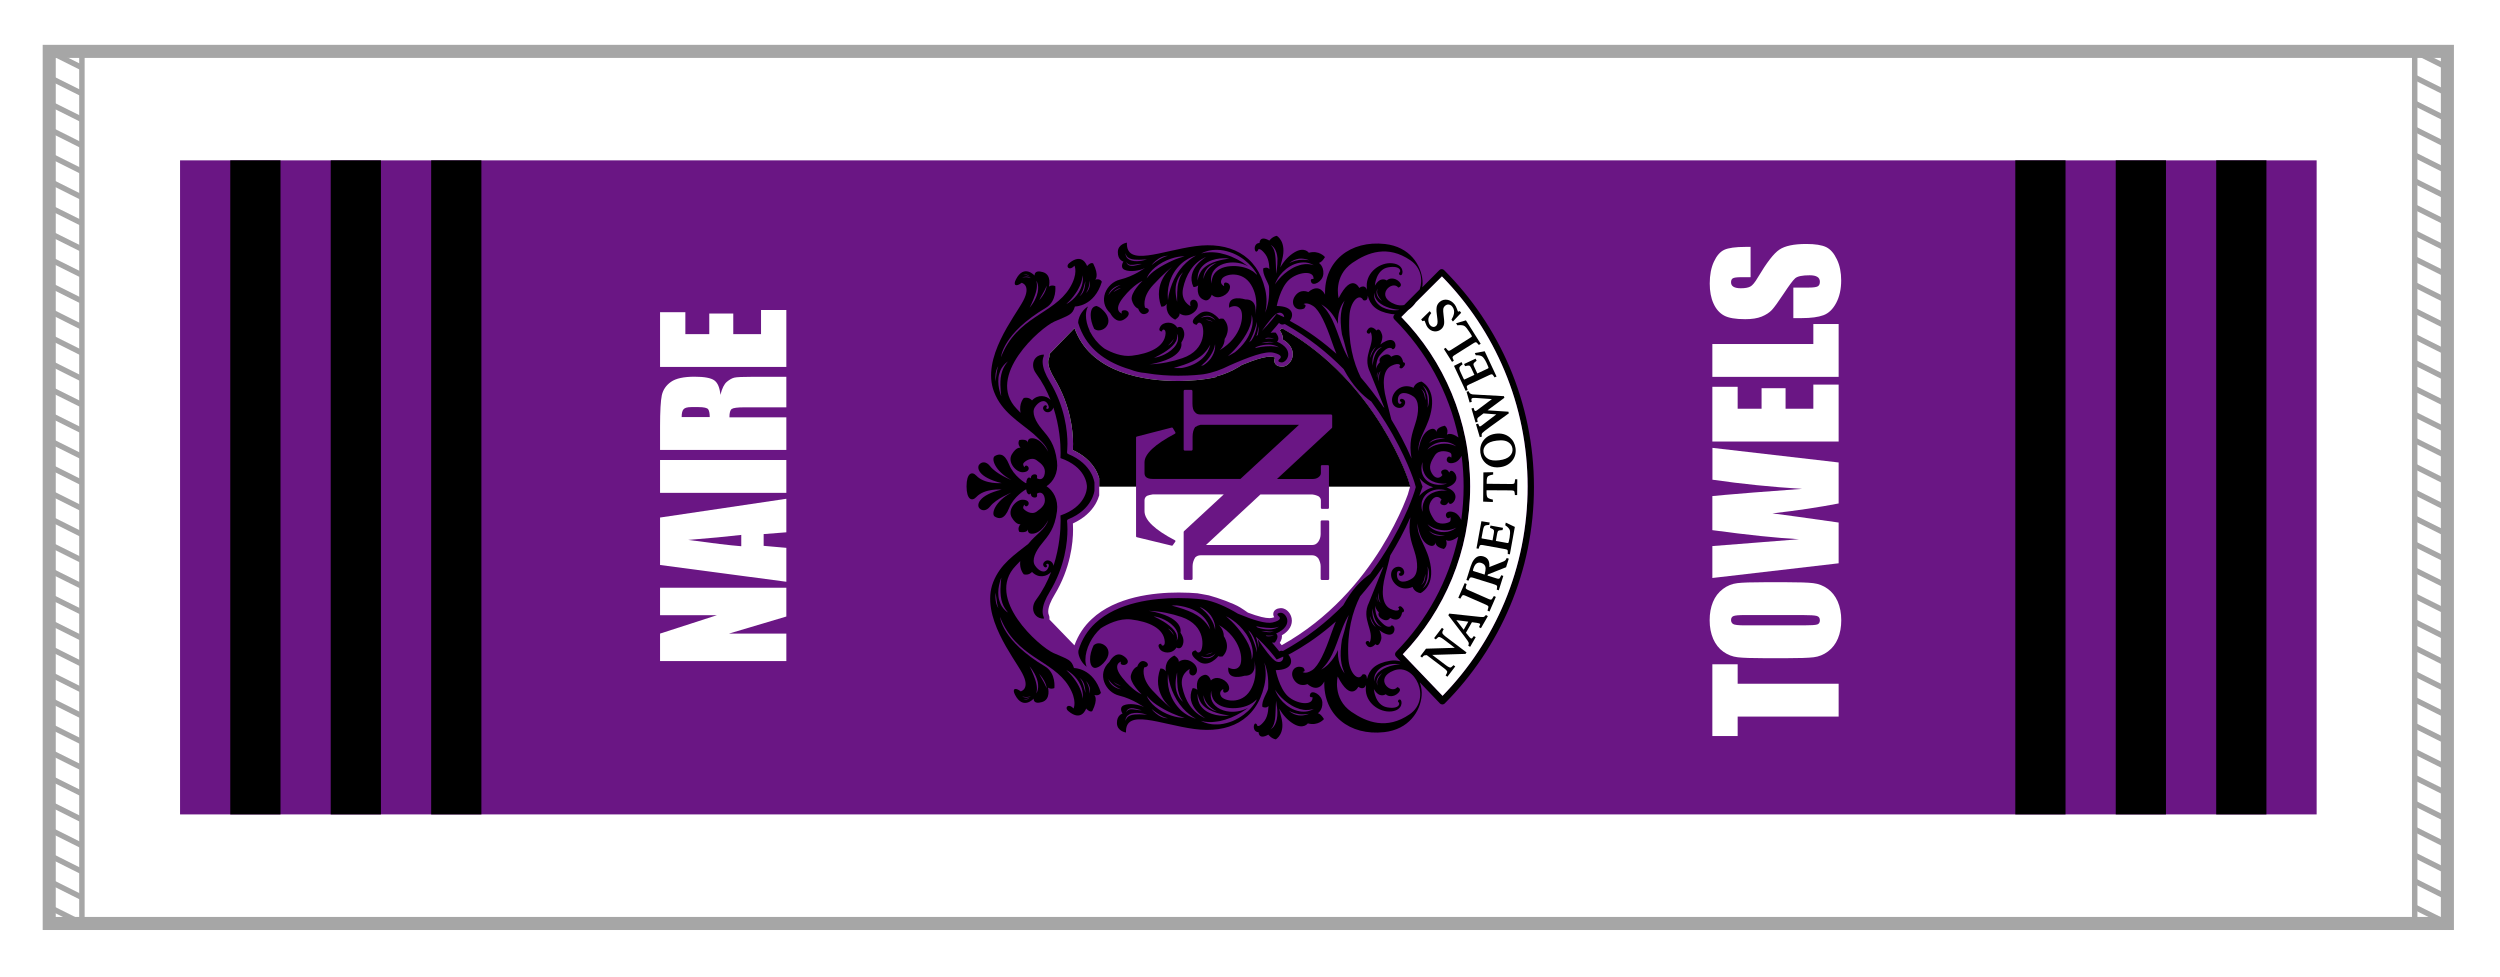 <?xml version="1.0" encoding="utf-8"?>
<!-- Generator: Adobe Illustrator 27.5.0, SVG Export Plug-In . SVG Version: 6.00 Build 0)  -->
<svg version="1.1" id="_x33_008" xmlns="http://www.w3.org/2000/svg" xmlns:xlink="http://www.w3.org/1999/xlink" x="0px" y="0px"
	 viewBox="0 0 3250.5 1270.1" style="enable-background:new 0 0 3250.5 1270.1;" xml:space="preserve">
<style type="text/css">
	.st0{fill:#FFFFFF;}
	.st1{fill:none;stroke:#A6A6A6;stroke-width:7.087;stroke-miterlimit:10;}
	.st2{fill:none;stroke:#A6A6A6;stroke-width:17.008;stroke-miterlimit:10;}
	.st3{fill:#6A1684;}
</style>
<rect class="st0" width="3250.5" height="1270.1"/>
<g>
	<g>
		<g>
			<g>
				<line class="st1" x1="64" y1="66.8" x2="106.5" y2="88"/>
				<line class="st1" x1="64" y1="100.5" x2="106.5" y2="121.7"/>
				<line class="st1" x1="64" y1="134.2" x2="106.5" y2="155.4"/>
				<line class="st1" x1="64" y1="167.9" x2="106.5" y2="189.2"/>
				<line class="st1" x1="64" y1="201.6" x2="106.5" y2="222.9"/>
				<line class="st1" x1="64" y1="235.3" x2="106.5" y2="256.6"/>
				<line class="st1" x1="64" y1="269.1" x2="106.5" y2="290.3"/>
				<line class="st1" x1="64" y1="302.8" x2="106.5" y2="324"/>
				<line class="st1" x1="64" y1="336.5" x2="106.5" y2="357.7"/>
				<line class="st1" x1="64" y1="370.2" x2="106.5" y2="391.5"/>
				<line class="st1" x1="64" y1="403.9" x2="106.5" y2="425.2"/>
				<line class="st1" x1="64" y1="437.6" x2="106.5" y2="458.9"/>
				<line class="st1" x1="64" y1="471.3" x2="106.5" y2="492.6"/>
				<line class="st1" x1="64" y1="505.1" x2="106.5" y2="526.3"/>
				<line class="st1" x1="64" y1="538.8" x2="106.5" y2="560"/>
				<line class="st1" x1="64" y1="572.5" x2="106.5" y2="593.7"/>
				<line class="st1" x1="64" y1="606.2" x2="106.5" y2="627.5"/>
				<line class="st1" x1="64" y1="639.9" x2="106.5" y2="661.2"/>
				<line class="st1" x1="64" y1="673.6" x2="106.5" y2="694.9"/>
				<line class="st1" x1="64" y1="707.4" x2="106.5" y2="728.6"/>
				<line class="st1" x1="64" y1="741.1" x2="106.5" y2="762.3"/>
				<line class="st1" x1="64" y1="774.8" x2="106.5" y2="796"/>
				<line class="st1" x1="64" y1="808.5" x2="106.5" y2="829.8"/>
				<line class="st1" x1="64" y1="842.2" x2="106.5" y2="863.5"/>
				<line class="st1" x1="64" y1="875.9" x2="106.5" y2="897.2"/>
				<line class="st1" x1="64" y1="909.6" x2="106.5" y2="930.9"/>
				<line class="st1" x1="64" y1="943.4" x2="106.5" y2="964.6"/>
				<line class="st1" x1="64" y1="977.1" x2="106.5" y2="998.3"/>
				<line class="st1" x1="64" y1="1010.8" x2="106.5" y2="1032"/>
				<line class="st1" x1="64" y1="1044.5" x2="106.5" y2="1065.8"/>
				<line class="st1" x1="64" y1="1078.2" x2="106.5" y2="1099.5"/>
				<line class="st1" x1="64" y1="1111.9" x2="106.5" y2="1133.2"/>
				<line class="st1" x1="64" y1="1145.6" x2="106.5" y2="1166.9"/>
				<line class="st1" x1="64" y1="1179.4" x2="106.5" y2="1200.6"/>
			</g>
			<rect x="64" y="66.8" class="st1" width="42.5" height="1133.9"/>
		</g>
		<g>
			<g>
				<line class="st1" x1="3139.6" y1="66.8" x2="3182.1" y2="88"/>
				<line class="st1" x1="3139.6" y1="100.5" x2="3182.1" y2="121.7"/>
				<line class="st1" x1="3139.6" y1="134.2" x2="3182.1" y2="155.4"/>
				<line class="st1" x1="3139.6" y1="167.9" x2="3182.1" y2="189.2"/>
				<line class="st1" x1="3139.6" y1="201.6" x2="3182.1" y2="222.9"/>
				<line class="st1" x1="3139.6" y1="235.3" x2="3182.1" y2="256.6"/>
				<line class="st1" x1="3139.6" y1="269.1" x2="3182.1" y2="290.3"/>
				<line class="st1" x1="3139.6" y1="302.8" x2="3182.1" y2="324"/>
				<line class="st1" x1="3139.6" y1="336.5" x2="3182.1" y2="357.7"/>
				<line class="st1" x1="3139.6" y1="370.2" x2="3182.1" y2="391.5"/>
				<line class="st1" x1="3139.6" y1="403.9" x2="3182.1" y2="425.2"/>
				<line class="st1" x1="3139.6" y1="437.6" x2="3182.1" y2="458.9"/>
				<line class="st1" x1="3139.6" y1="471.3" x2="3182.1" y2="492.6"/>
				<line class="st1" x1="3139.6" y1="505.1" x2="3182.1" y2="526.3"/>
				<line class="st1" x1="3139.6" y1="538.8" x2="3182.1" y2="560"/>
				<line class="st1" x1="3139.6" y1="572.5" x2="3182.1" y2="593.7"/>
				<line class="st1" x1="3139.6" y1="606.2" x2="3182.1" y2="627.5"/>
				<line class="st1" x1="3139.6" y1="639.9" x2="3182.1" y2="661.2"/>
				<line class="st1" x1="3139.6" y1="673.6" x2="3182.1" y2="694.9"/>
				<line class="st1" x1="3139.6" y1="707.4" x2="3182.1" y2="728.6"/>
				<line class="st1" x1="3139.6" y1="741.1" x2="3182.1" y2="762.3"/>
				<line class="st1" x1="3139.6" y1="774.8" x2="3182.1" y2="796"/>
				<line class="st1" x1="3139.6" y1="808.5" x2="3182.1" y2="829.8"/>
				<line class="st1" x1="3139.6" y1="842.2" x2="3182.1" y2="863.5"/>
				<line class="st1" x1="3139.6" y1="875.9" x2="3182.1" y2="897.2"/>
				<line class="st1" x1="3139.6" y1="909.6" x2="3182.1" y2="930.9"/>
				<line class="st1" x1="3139.6" y1="943.4" x2="3182.1" y2="964.6"/>
				<line class="st1" x1="3139.6" y1="977.1" x2="3182.1" y2="998.3"/>
				<line class="st1" x1="3139.6" y1="1010.8" x2="3182.1" y2="1032"/>
				<line class="st1" x1="3139.6" y1="1044.5" x2="3182.1" y2="1065.8"/>
				<line class="st1" x1="3139.6" y1="1078.2" x2="3182.1" y2="1099.5"/>
				<line class="st1" x1="3139.6" y1="1111.9" x2="3182.1" y2="1133.2"/>
				<line class="st1" x1="3139.6" y1="1145.6" x2="3182.1" y2="1166.9"/>
				<line class="st1" x1="3139.6" y1="1179.4" x2="3182.1" y2="1200.6"/>
			</g>
			<rect x="3139.6" y="66.8" class="st1" width="42.5" height="1133.9"/>
		</g>
		<rect x="64" y="66.8" class="st2" width="3118.1" height="1133.9"/>
	</g>
</g>
<g>
	<rect x="234.1" y="208.5" class="st3" width="2778" height="850.4"/>
	<g>
		<rect x="299.4" y="208.5" width="65.3" height="850.4"/>
		<rect x="430" y="208.5" width="65.3" height="850.4"/>
		<rect x="560.6" y="208.5" width="65.3" height="850.4"/>
	</g>
	<g>
		<rect x="2620.3" y="208.5" width="65.3" height="850.4"/>
		<rect x="2750.9" y="208.5" width="65.3" height="850.4"/>
		<rect x="2881.5" y="208.5" width="65.3" height="850.4"/>
	</g>
	<g>
		<path class="st0" d="M858.2,764.2h164.2v37.4l-74.6,22.2h74.6v35.7H858.2v-35.7l73.9-23.9h-73.9V764.2z"/>
		<path class="st0" d="M858.2,672.9l164.2-24.4v43.6l-29.5,2.3v15.3l29.5,2.6v44.1l-164.2-21.8V672.9z M963.8,695.5
			c-18.6,2.2-41.6,4.3-69,6.5c31.4,4.3,54.4,7.1,69,8.2V695.5z"/>
		<path class="st0" d="M858.2,598.1h164.2v42.7H858.2V598.1z"/>
		<path class="st0" d="M858.2,585v-30.2c0-20.1,0.8-33.8,2.3-40.9c1.6-7.1,5.5-12.9,11.9-17.4c6.4-4.5,16.6-6.7,30.6-6.7
			c12.8,0,21.4,1.6,25.8,4.8c4.4,3.2,7,9.4,7.9,18.8c2.1-8.5,4.9-14.1,8.4-17c3.5-2.9,6.7-4.7,9.7-5.4c2.9-0.7,11-1.1,24.3-1.1h43.3
			v39.7h-54.6c-8.8,0-14.2,0.7-16.3,2.1c-2.1,1.4-3.1,5-3.1,10.9h74V585H858.2z M886.3,542.3h36.5c0-4.8-0.7-8.2-2-10.1
			s-5.6-2.9-12.8-2.9h-9c-5.2,0-8.6,0.9-10.2,2.8C887.1,533.9,886.3,537.3,886.3,542.3z"/>
		<path class="st0" d="M858.2,477.1v-71.2h32.9v28.5h31.1v-26.7h31.2v26.7h36.1v-31.3h32.9v74H858.2z"/>
	</g>
	<g>
		<path class="st0" d="M2226.4,863.7h32.9V889h131.3v42.7h-131.3V957h-32.9V863.7z"/>
		<path class="st0" d="M2322.5,757c16.5,0,28.2,0.4,35,1.2c6.9,0.8,13.1,3.2,18.8,7.3c5.7,4.1,10,9.6,13.1,16.6
			c3,7,4.6,15.1,4.6,24.3c0,8.8-1.4,16.7-4.3,23.7c-2.9,7-7.2,12.6-12.9,16.9c-5.7,4.3-12,6.8-18.8,7.6c-6.8,0.8-18.6,1.2-35.5,1.2
			h-28.1c-16.5,0-28.2-0.4-35-1.2c-6.9-0.8-13.1-3.2-18.8-7.3c-5.7-4.1-10-9.6-13.1-16.6c-3-7-4.6-15.1-4.6-24.3
			c0-8.8,1.4-16.7,4.3-23.7c2.9-7,7.2-12.6,12.9-16.9c5.7-4.3,12-6.8,18.8-7.6c6.8-0.8,18.6-1.2,35.5-1.2H2322.5z M2268.6,799.7
			c-7.6,0-12.5,0.4-14.7,1.3c-2.1,0.8-3.2,2.6-3.2,5.2c0,2.2,0.9,3.9,2.6,5.1c1.7,1.2,6.8,1.8,15.3,1.8h76.7
			c9.5,0,15.4-0.4,17.6-1.2c2.2-0.8,3.3-2.6,3.3-5.4c0-2.9-1.3-4.8-3.9-5.6c-2.6-0.8-8.7-1.2-18.4-1.2H2268.6z"/>
		<path class="st0" d="M2226.4,582.3l164.2,19v53.3c-25.2,4.9-53.9,9.2-86.1,12.9c13.8,1.7,42.5,5.7,86.1,11.9v53l-164.2,19.1v-41.5
			l57.3-4.5l55.4-4.4c-28.7-1.6-66.2-5.5-112.7-11.8v-44.3c4.8-0.6,22.9-2.1,54.2-4.7l62.5-4.7c-39.7-2.4-78.6-6.4-116.6-11.9V582.3
			z"/>
		<path class="st0" d="M2226.4,574.1v-71.2h32.9v28.5h31.1v-26.7h31.2v26.7h36.1v-31.3h32.9v74H2226.4z"/>
		<path class="st0" d="M2226.4,447.3h131.3v-26h32.9V490h-164.2V447.3z"/>
		<path class="st0" d="M2276.1,320.7v39.7h-12.2c-5.7,0-9.3,0.5-10.9,1.5c-1.6,1-2.3,2.7-2.3,5.1c0,2.6,1,4.5,3.1,5.8
			c2.1,1.3,5.3,2,9.5,2c5.5,0,9.6-0.7,12.4-2.2c2.8-1.4,6.1-5.4,10-12.1c11.3-19,20.5-31,27.8-35.9c7.2-4.9,18.9-7.4,35-7.4
			c11.7,0,20.3,1.4,25.9,4.1c5.5,2.7,10.2,8,13.9,15.9c3.8,7.8,5.6,17,5.6,27.4c0,11.4-2.2,21.2-6.5,29.3
			c-4.3,8.1-9.8,13.4-16.5,15.9c-6.7,2.5-16.2,3.8-28.5,3.8h-10.7v-39.7h20c6.2,0,10.1-0.6,11.9-1.7c1.8-1.1,2.6-3.1,2.6-5.9
			c0-2.8-1.1-5-3.3-6.3c-2.2-1.4-5.5-2.1-9.9-2.1c-9.7,0-16,1.3-19,4c-3,2.7-7.9,9.4-14.9,20c-7,10.6-12.1,17.6-15.3,21.1
			c-3.2,3.4-7.6,6.3-13.2,8.6c-5.6,2.3-12.8,3.4-21.5,3.4c-12.6,0-21.8-1.6-27.6-4.8c-5.8-3.2-10.4-8.4-13.6-15.6
			c-3.3-7.2-4.9-15.8-4.9-26c0-11.1,1.8-20.5,5.4-28.3c3.6-7.8,8.1-13,13.5-15.5c5.4-2.5,14.7-3.8,27.7-3.8H2276.1z"/>
	</g>
	<g>
		<g>
			<g>
				<path class="st0" d="M1667.3,427.4c-0.4,0-0.8,0-1.2-0.1c-0.6,0.7-1.3,1.6-2.1,2.5c1.2,1.6,2.2,3.2,2.8,4.8
					c0.8,1.9,1.2,3.7,1.2,5.4c0,0.5-0.1,1-0.1,1.5c3.5,2.1,6.4,4.4,8.5,7c3,3.7,4.5,7.9,4.5,11.9c0,3.4-1,6.5-2.5,9
					c-1.5,2.5-3.6,4.5-6,5.9c-1.7,0.9-3.5,1.5-5.7,1.5c-0.4,0-0.8,0-1.2-0.1l0,0c-1.1-0.1-2-0.3-3-0.6c-1-0.3-1.9-0.7-2.9-1.5
					c-0.6-0.5-1.3-1.2-1.8-2c-0.7-1.1-1-2.5-1-3.6c0-1.7,0.5-2.9,1-3.7c0.1-0.1,0.2-0.2,0.3-0.4c-0.9-0.3-1.9-0.6-3.2-0.9
					c-0.8-0.2-1.8-0.3-3.2-0.3c-2.6,0-6.2,0.5-10.4,1.5c-4.2,1-9,2.6-14.3,4.5c-3.9,1.4-8,3-12.3,4.8c-1.4,0.9-2.8,1.9-4.3,2.7
					c-9.1,5.4-18.9,9.8-29,12.2v0.8c-15.7,4-39,5.2-48.9,5.2h-0.1c-21.8,0-50.6-2.4-76.9-12.6c-13.2-5.1-25.6-12.2-36.1-22l0,0
					c-9.6-8.9-17.3-20.3-22.3-34.1l-32.6,33.6c0.1,0.7,0.1,1.4,0,2.1c0.1,1.1-0.1,2.3-0.6,3.3c-0.7,1.5-1,3.1-1,4.8l0,0v0
					c0,2.9,0.7,6.3,2.2,10c1.4,3.7,3.5,7.7,5.9,11.7l0,0c21,34.7,24.2,68.1,24.2,85v0c0,3.3-0.1,6-0.2,8c7.2,3.3,13.1,7.2,17.7,11.3
					c5.3,4.7,9.1,9.6,11.7,14.1l0,0c2.5,4.3,4,8.3,4.8,11.2c0,7.1,0.1,22,0,22.3c-0.9,3-2.4,7-5,11.5h0c-2.6,4.4-6.4,9.3-11.7,13.9
					c-4.6,4-10.4,7.8-17.5,11.1c0.1,2,0.2,4.6,0.2,8v0v0v0v0v0c0,17-3.2,50.3-24.2,85v0c-2.4,4-4.5,8-5.9,11.7
					c-1.4,3.7-2.2,7.1-2.2,10v0c0,1.7,0.3,3.3,1,4.8c0.5,1.1,0.6,2.2,0.6,3.3c0.1,0.7,0.1,1.4,0,2.1l32.5,33.6
					c5-13.9,12.8-25.2,22.4-34.1c15.7-14.8,35.9-23.3,56.2-28.3c20.2-4.9,40.6-6.3,56.9-6.3h0h0c10,0,18.4,0.5,24.5,1
					c1.5,0.1,13.6,2.6,14.8,2.7c11.8,3.2,32,10.3,40.7,15.7c3.4,2.1,6.7,4.4,10,6.7c6.6,2.5,12.6,4.5,17.7,5.7
					c4.2,1,7.7,1.5,10.3,1.5c1.3,0,2.4-0.1,3.2-0.3c1.3-0.3,2.3-0.6,3.1-0.9c-0.1-0.1-0.2-0.3-0.3-0.4c-0.4-0.8-1-2-1-3.7
					c0-1.2,0.3-2.5,1-3.6c0.7-1.1,1.6-1.9,2.5-2.4c1.8-1.1,3.4-1.4,5.3-1.6h0c0.4,0,0.8-0.1,1.2-0.1c2.1,0,4,0.6,5.7,1.5
					c1.6,0.9,3.1,2.1,4.3,3.6c2.5,2.9,4.2,6.8,4.2,11.3c0,3.9-1.4,8.2-4.5,11.9c-2.1,2.6-4.9,4.9-8.5,7c0.1,0.5,0.1,1,0.1,1.4
					c0,1.7-0.4,3.6-1.2,5.4c-0.4,1-1,2-1.6,3.1c0.9,1.1,1.8,2.1,2.5,3c61.8-34.4,103.1-84.2,129.1-125.9
					c13.1-21.1,22.3-40,28.3-53.7c3-7,5.2-12.7,6.6-16.5l2.9-10.2l0,0v0v0l0,0l-2.9-9.6c-1.4-3.8-3.5-9.3-6.4-16.2
					c-5.9-13.7-15.2-32.8-28.4-54.1c-25.8-41.4-66.9-90.9-128-125.3H1667.3z"/>
				<path d="M1667.3,427.4c-0.4,0-0.8,0-1.2-0.1c-0.6,0.7-1.3,1.6-2.1,2.5c1.2,1.6,2.2,3.2,2.8,4.8c0.8,1.9,1.2,3.7,1.2,5.4
					c0,0.5-0.1,1-0.1,1.5c3.5,2.1,6.4,4.4,8.5,7c3,3.7,4.5,7.9,4.5,11.9c0,3.4-1,6.5-2.5,9c-1.5,2.5-3.6,4.5-6,5.9
					c-1.7,0.9-3.5,1.5-5.7,1.5c-0.4,0-0.8,0-1.2-0.1l0,0c-1.1-0.1-2-0.3-3-0.6c-1-0.3-1.9-0.7-2.9-1.5c-0.6-0.5-1.3-1.2-1.8-2
					c-0.7-1.1-1-2.5-1-3.6c0-1.7,0.5-2.9,1-3.7c0.1-0.1,0.2-0.2,0.3-0.4c-0.9-0.3-1.9-0.6-3.2-0.9c-0.8-0.2-1.8-0.3-3.2-0.3
					c-2.6,0-6.2,0.5-10.4,1.5c-4.2,1-9,2.6-14.3,4.5c-3.9,1.4-8,3-12.3,4.8c-1.4,0.9-2.8,1.9-4.3,2.7c-9.1,5.4-18.9,9.8-29,12.2v0.8
					c-15.7,4-39,5.2-48.9,5.2h-0.1c-21.8,0-50.6-2.4-76.9-12.6c-13.2-5.1-25.6-12.2-36.1-22l0,0c-9.6-8.9-17.3-20.3-22.3-34.1
					l-32.6,33.6c0.1,0.7,0.1,1.4,0,2.1c0.1,1.1-0.1,2.3-0.6,3.3c-0.7,1.5-1,3.1-1,4.8l0,0v0c0,2.9,0.7,6.3,2.2,10
					c1.4,3.7,3.5,7.7,5.9,11.7l0,0c21,34.7,24.2,68.1,24.2,85v0c0,3.3-0.1,6-0.2,8c7.2,3.3,13.1,7.2,17.7,11.3
					c5.3,4.7,9.1,9.6,11.7,14.1l0,0c2.5,4.3,4,8.3,4.8,11.2c0,2.9,0,7.1,0,11h404.4l0.1-0.2l0,0v0v0l0,0l-2.9-9.6
					c-1.4-3.8-3.5-9.3-6.4-16.2c-5.9-13.7-15.2-32.8-28.4-54.1c-25.8-41.4-66.9-90.9-128-125.3H1667.3z"/>
				<g>
					<path d="M1434.6,862.3c5-5.2,6.7-9.8,6.7-13.5c0-3.6-1.5-6.6-4-8.9c-2.4-2.2-5.7-3.6-8.7-3.5h0c-2.5,0-4.7,0.8-6.7,2.7
						c-3.1,6.5-4.7,13.1-4.6,18.3v0v0v0c0,2.7,0.4,5,1.1,6.7c0.7,1.7,1.6,2.8,2.7,3.5c0.7,0.5,1.6,0.7,2.7,0.9
						C1426.9,868.2,1430.5,866.5,1434.6,862.3z"/>
					<path d="M1422.2,399c-0.8,0.5-1.4,1.2-2.1,2.1c-1.2,1.8-2,4.9-2,8.6v0l0,0v0c0,5.1,1.5,11.5,4.5,17.8c1.8,1.4,3.7,2.1,5.9,2.1
						h0c3,0,6.3-1.3,8.7-3.5c2.4-2.3,4-5.3,4-8.9c0-3.7-1.6-8.3-6.7-13.5c-3.3-3.4-6.3-5.1-9-5.9l-0.3,0.1l-0.1,0
						C1423.9,398.2,1422.9,398.5,1422.2,399z"/>
					<path d="M1660,306.6c-5.9,1.1-9.6,6.2-9.6,6.2c-12.8-7.4-12.8,3.1-12.8,3.1c-6,0.2-7.1,6.6-5.7,9.8c1.4,3.3,3.5,0.1,3.5,0.1
						c0.6-3.9,5-1.8,10.1,5.2c5.2,7,4.9,19.1,4.9,19.1c-2.3-3.7-7.8-1.3-7.8-1.3c-1.8,7.8,7.2,19.6,7.4,24.1
						c0.8,14.2-1.5,25.2-5.1,33.7c2.2-8.8,2.7-18.8,0.1-30.2c-10.7-46-47.2-62.3-91.1-56.3c-43.9,6-90,27.4-88.7-4.6
						c0,0-11.7,1.6-11.8,12.2c-0.2,10.7,7.3,12.4,7.3,12.4s-5.3,7.7,1.6,10.8c6.9,3.1,20,1.1,26.4-2.5c0,0-14.4,10.8-32.4,15.1
						c-18,4.3-29.6,28.1-12.7,43.8c0,0,7.2,14.6,17.8,8.1c10.6-6.5,5.5-12.8-0.2-12c-4.5,0.6-2.5,4.3-2.5,4.3s-12.3-3.4,1.6-20.8
						c13.9-17.4,25.2-21.7,25.2-21.7s-16.4,15.5-13.9,25c2.6,9.5,8.3,11.1,8.3,11.1s3,10.5,11.2,6c3.7-2,3.9-6.4-2.3-7.2
						c0,0-5.1-12.7,10.6-29.7c13.8-15,23.4-22.5,25.4-24c-3.3,2.6-26.1,21.4-15,52.2c0,0,3.9,1.1,7.3-3.6c0,0-3.4,13.6,10.8,20.6
						c0,0,6.4-3.6,5.8-8.1c0,0,8.1,6.7,18.3-1.2c10.2-7.9,4-19.2-2.2-16.1c-3.2,1.6-2.5,5.6-1.8,7.9c0,0-13.4-6.1-9.8-23.2
						c3.6-17.1,12.6-33.5,30.3-41c0,0-27.6,15.8-16.9,39.1c0,0,2.2,1,6.3-1.9c0,0-4,15.1,8.3,19.1c6.5,2.2,9.3-7,9.3-7
						s5,6.1,14.6,1.7c9.6-4.4,11.9-14.5,5.8-17c-6.1-2.6-4.2,4.2-4.2,4.2s-7-3.1-3-9.5c3.9-6.5,26.4-11,37.8,7.5
						c11.4,18.4,5.4,39,5.4,39s4.7-20.2-12.7-19.8c0,0-23.2-7.5-21.1,10.8c0,0,9.2-5.7,14.6,1.7c5.4,7.4,2.4,36.2-27,53.6
						c0,0,6.5-5.4,6.6-14.7c0,0,10.1-14.1-1.6-26.3c0,0-4.8-0.7-5.4,0.6c0,0-12.8-16.7-26.3-6.8c-13.5,9.9-7,13.8-3,14.1
						c0,0,2.1-5.2,5.9-1.4c3.8,3.8,8,33.7-24.6,44.8c-12.9,4.4-27.7,7.6-42.8,8c2.8-0.4,5.6-0.9,8.5-1.6
						c38.3-9.1,32.9-26.6,32.9-26.6c1.9-3.3,5.6-8.8,3-16c-2.6-7.2-8.2-3.5-8.2-3.5c-5.5-9.1-18.4-7.8-22.1-1.3
						c-3.8,6.5,2.3,6.2,2.3,6.2c-0.1-3.4,4.9-3.7,4.6,2.6c-1.1,17.8-21.4,26.3-43.8,29c-13.2,1.6-26.5-4.1-35.3-9
						c-0.8-0.6-1.6-1.1-2.3-1.7c-7.3-5.7-12.8-12.8-16.6-20.1c-0.1-0.1-0.2-0.1-0.2-0.2c-0.4-0.5-0.7-1.1-0.6-1.7
						c-3.2-6.8-4.8-13.7-4.8-19.8c0-4.4,0.9-8.4,2.8-11.6c-1.3,0.8-2.6,1.7-3.8,2.8c-3.3,3-5.9,7-7.5,10.9c-1,2.6-1.6,5-1.6,6.9
						c0,0.6,0.1,1.1,0.2,1.5c0,0.1,0.1,0.1,0.1,0.1c4.5,14.6,12.2,26.1,21.8,35.2c9.7,9.1,21.3,15.7,33.8,20.6
						c3.8,1.5,7.7,2.8,11.6,3.9c6.2,2.5,13,4.2,20.3,4.7c0,0,0.2,0,0.4,0.1c15.1,2.6,29.8,3.4,42.2,3.4c17,0,29.6-1.5,32.4-1.9
						c0.4-0.1,0.6-0.1,0.6-0.1l-0.5,0.1c12-1.9,23.4-6.1,33.8-11.4c25.4-11.2,46.9-19.2,57.4-16.6c11.8,2.9,9.9,6.3,8,8
						c0,0-5.1,3.7,2,4.6c7.1,0.8,18.7-16.3-5.6-27c0,0,5.1-3.3-1.6-11.7c0,0-2.8-0.4-6.7,0.2c5.7-6.3,9.5-11.1,10.8-12.7
						c0.1-0.1,0.1-0.2,0.2-0.2c0.9,1.2,2.7,2.2,4.3,2.2c1.1-0.1,2.2-0.3,3.2-0.7c30.1,16.9,55.5,37.3,76.5,58.6
						c11.7,21.7,23.9,33.8,36,42.2c6.8,9.3,13,18.4,18.4,27.1c26.9,43.2,37.6,77.6,37.6,77.7l1.8,6.4l-1.8,6.1
						c0,0.1-10.7,34.5-37.6,77.7c-5.8,9.4-12.5,19.1-19.9,29.1c-11.7,8.2-23.6,19.9-35,40.7c-21.5,21.8-47.4,42.5-78.4,59.5
						c-0.7-0.2-1.3-0.3-2-0.3c-0.9,0-2,0.3-2.8,0.8c0,0,0,0,0,0c0,0-0.2-0.2-0.5-0.6c-0.3-0.4-0.8-1-1.4-1.8
						c-1.2-1.5-3.1-3.8-5.4-6.5c-0.7-0.8-1.4-1.6-2.2-2.5c2.3,0.1,3.7-0.1,3.7-0.1c6.7-8.4,1.6-11.7,1.6-11.7
						c24.3-10.7,12.7-27.8,5.6-27c-7.1,0.8-2,4.6-2,4.6c1.9,1.7,3.8,5.1-8,8c-8.7,2.1-25.2-3.1-45.2-11.4
						c-14.5-8.8-30.9-16.2-44.9-18.4l0.6,0.1c0,0-0.2,0-0.6-0.1c-0.4-0.1-1-0.1-1.8-0.2c-1.6-0.2-3.9-0.4-6.8-0.7
						c-5.8-0.5-14.1-1-23.8-1c-15.9,0-35.8,1.3-55.2,6.1c-19.5,4.8-38.5,13-53,26.6c-9.7,9.1-17.3,20.5-21.8,35.2c0,0,0,0,0,0
						c0,0.1,0,0.3,0,0.4c-0.1,0.5-0.2,1.1-0.2,1.8c0,2.8,1.2,6.9,3.4,10.7c1.9,3.3,4.5,6.3,7.4,8.5c-1.1-2.7-1.6-5.8-1.6-9.2
						c0-6.7,2-14.6,5.9-22.3c3.3-6.6,8.1-13.1,14.1-18.5c8.2-5.2,23.9-13.4,39.4-11.5c22.4,2.7,42.8,11.2,43.8,29
						c0.4,6.4-4.7,6-4.6,2.6c0,0-6.1-0.3-2.3,6.2c3.8,6.5,16.6,7.8,22.1-1.3c0,0,5.6,3.7,8.2-3.5c2.6-7.2-1.1-12.7-3-16
						c0,0,5.3-17.5-32.9-26.6c-2.9-0.7-5.7-1.2-8.5-1.6c15.1,0.4,29.9,3.6,42.8,8c32.7,11.1,28.4,41,24.6,44.8s-5.9-1.4-5.9-1.4
						c-4,0.2-10.4,4.1,3,14.1c13.5,9.9,26.3-6.8,26.3-6.8c0.5,1.3,5.4,0.6,5.4,0.6c11.8-12.2,1.6-26.3,1.6-26.3
						c-0.1-9.3-6.6-14.7-6.6-14.7c29.4,17.5,32.4,46.2,27,53.6c-5.4,7.4-14.6,1.7-14.6,1.7c-2.1,18.4,21.1,10.8,21.1,10.8
						c17.4,0.4,12.7-19.8,12.7-19.8s6.1,20.6-5.4,39c-11.4,18.4-33.9,13.9-37.8,7.5c-3.9-6.5,3-9.5,3-9.5s-1.8,6.8,4.2,4.2
						c6.1-2.6,3.7-12.7-5.8-17c-9.6-4.3-14.6,1.7-14.6,1.7s-2.7-9.2-9.3-7c-12.3,4-8.3,19.1-8.3,19.1c-4.2-2.9-6.3-1.9-6.3-1.9
						c-10.7,23.3,16.9,39.1,16.9,39.1c-17.8-7.5-26.7-23.8-30.3-41c-3.6-17.1,9.8-23.2,9.8-23.2c-0.8,2.3-1.4,6.3,1.8,7.9
						c6.2,3.1,12.4-8.3,2.2-16.1c-10.2-7.9-18.3-1.2-18.3-1.2c0.6-4.5-5.8-8.1-5.8-8.1c-14.3,7-10.9,20.6-10.9,20.6
						c-3.4-4.7-7.3-3.6-7.3-3.6c-11.1,30.8,11.7,49.6,15,52.2c-2-1.5-11.6-9.1-25.4-24c-15.6-16.9-10.6-29.7-10.6-29.7
						c6.2-0.8,5.9-5.2,2.3-7.2c-8.2-4.5-11.2,6-11.2,6s-5.7,1.7-8.3,11.1c-2.6,9.5,13.9,25,13.9,25s-11.4-4.3-25.2-21.7
						c-13.9-17.4-1.6-20.8-1.6-20.8s-2,3.7,2.5,4.3c5.7,0.8,10.8-5.5,0.2-12c-10.6-6.5-17.8,8.1-17.8,8.1
						c-16.9,15.6-5.3,39.4,12.7,43.8c18,4.3,32.4,15.1,32.4,15.1c-6.4-3.6-19.4-5.6-26.4-2.5c-6.9,3.1-1.6,10.8-1.6,10.8
						s-7.5,1.8-7.3,12.4c0.2,10.7,11.8,12.2,11.8,12.2c-1.4-32,44.8-10.5,88.7-4.6c43.9,6,80.4-10.3,91.1-56.3
						c2.6-11.3,2.2-21.3,0-30.1c3.5,8.4,5.8,19.5,5,33.6c-0.3,4.5-9.2,16.3-7.4,24.1c0,0,5.4,2.4,7.8-1.3c0,0,0.2,12.1-4.9,19.1
						c-5.2,7-9.6,9-10.1,5.2c0,0-2-3.2-3.5,0.1c-1.4,3.3-0.3,9.6,5.7,9.8c0,0-0.1,10.5,12.7,3.1c0,0,3.7,5.1,9.6,6.2
						c0,0,13.5-7.3,6.8-30.2c-0.8-2.7-1.5-6-2.2-9.7c5.2,9.1,11.5,15.5,18.5,19.7c12.9,7.7,18.6-0.6,18.6-0.6
						c13.6,3.7,21-5.6,21-5.6c-4.4-7.3-8-7.6-8-7.6s6.5-3.9,5.9-14.1c-0.6-10.2-13.4-16.6-15.7-11.1c-2.4,5.5,2.9,4.3,2.9,4.3
						c1.1,11.9-20.8,9.2-32.1-1.3c-11.3-10.5-15.7-33.8-15.7-33.8c22.6-0.3,22.7-13,16.4-20.1c1.3-0.7,2.7-1.4,4.2-2.2
						c13.1-7.2,31.3-18.6,51.4-35.6c2.1-1.7,4.1-3.6,6.2-5.4c-2.2,5.3-4.4,11.1-6.6,17.3c-7.2,20.9-15.6,40.5-24.4,46.1
						c-8.8,5.6-12.3,2.2-12.3,2.2c5.5-0.6,0.8-5.6,0.8-5.6c-11-4.7-18.8,6.1-11.7,16.3c7.1,10.1,17.2,5.1,17.2,5.1
						c15,12.7,21.9-3.4,21.9-3.4c-1.3,43.9,33,70.9,77.9,65.9c32.2-3.6,47-27.2,48.7-47.5c0.5-5.4-0.4-11.5-2.5-17.3l26.3,27.5
						c0.9,0.9,2.1,1.3,3.2,1.3c0.2,0,0.4-0.1,0.6-0.1c0.3-0.1,0.5-0.1,0.8-0.2c0.6-0.2,1.2-0.5,1.6-1c71.7-72.1,116-171.6,116-281.3
						c0-110.2-44.7-210-116.9-282.2c-1.7-1.7-4.4-1.7-6,0c0,0,0,0.1,0,0.1c-0.1,0.1-0.2,0.1-0.3,0.2l-22,22.1c0.4-3,0.6-6,0.3-8.8
						c-1.8-20.3-16.6-43.9-48.8-47.5c-44.9-5-79.3,22-77.9,65.9c0,0-6.9-16.1-21.8-3.4c0,0-10.1-5.1-17.2,5.1
						c-7.1,10.1,0.8,21,11.8,16.3c0,0,4.7-5-0.8-5.6c0,0,3.5-3.4,12.3,2.2c8.8,5.6,17.2,25.1,24.4,46.1c2,5.8,4,11.2,6.1,16.2
						c-1.1-1-2.1-1.9-3.2-2.8c-22.8-19.9-43.4-32.6-57.4-40.1c5.6-7.2,4.8-19-17-19.3c0,0,4.4-23.3,15.7-33.8
						c11.3-10.5,33.2-13.2,32.1-1.3c0,0-5.3-1.2-2.9,4.3c2.4,5.5,15.2-0.9,15.7-11.1c0.6-10.2-5.9-14.1-5.9-14.1s3.6-0.2,8-7.6
						c0,0-7.5-9.3-21-5.6c0,0-5.7-8.3-18.6-0.6c-7,4.2-13.3,10.5-18.5,19.7c0.8-3.7,1.5-7,2.3-9.7
						C1673.5,313.9,1660,306.6,1660,306.6z M1455.9,375.3c-1,0.4-2.2,1.1-3.5,1.7c-1.3,0.8-2.6,1.4-3.4,2c-0.7,0.5-1.4,0.9-1.4,0.9
						s0.6-0.6,1.2-1.2c0.7-0.8,1.9-1.5,3.3-2.4c1.4-0.7,2.7-1.3,3.7-1.5c0.8-0.2,1.6-0.4,1.6-0.4S1456.6,375,1455.9,375.3z
						 M1457.1,370.6c-0.5,0.2-1.3,0.4-2.2,0.9c-1.8,0.8-4.2,2.3-6.6,4.1c-2.3,1.9-4.3,3.9-5.4,5.5c-0.7,0.8-1,1.6-1.3,2
						c-0.3,0.5-0.5,0.8-0.5,0.8s0.1-0.3,0.3-0.8c0.2-0.5,0.3-1.4,0.9-2.2c0.9-1.9,2.7-4.2,5.2-6.2c2.6-1.9,5.2-3.1,7.2-3.6
						c1-0.4,1.9-0.3,2.4-0.5c0.5-0.1,0.9-0.1,0.9-0.1S1457.6,370.4,1457.1,370.6z M1475,339.5c-2.3-0.3-4.6-0.8-6.5-1.8
						c-1.8-1-3.4-2.3-4-3.8c-0.8-1.4-1-2.7-1.1-3.5c-0.1-0.8-0.1-1.3-0.1-1.3c0.1-0.1,0.2,2,2,4.3c0.8,1.2,2.3,2.1,3.9,2.8
						c1.7,0.7,3.8,1.1,5.9,1.3c4.4,0.4,8.5,0.2,11.5,0c2.6-0.2,4.8-0.3,4.8-0.3s-1.8,0.6-4.7,1.3
						C1483.9,339.2,1479.7,339.9,1475,339.5z M1506.6,336.2c3-1.8,6-2.9,8.3-3.3c1.1-0.3,2.1-0.2,2.7-0.2c0.6,0,1,0,1,0
						s-0.4,0.1-1,0.2c-0.6,0.2-1.5,0.2-2.5,0.7c-2.1,0.7-4.8,2.1-7.7,3.8c-2.8,1.8-5.4,3.5-7.1,4.9c-0.9,0.6-1.6,1.3-2.1,1.7
						c-0.5,0.4-0.8,0.6-0.8,0.6s0.2-0.3,0.6-0.8c0.4-0.5,0.9-1.2,1.7-2C1501.3,340.2,1503.7,338.1,1506.6,336.2z M1469.1,345.4
						c-1.4-0.4-2.5-1.1-3.2-1.9c-1.4-1.7-1.3-3.1-1.4-3c0.1-0.1,0.4,1.3,1.9,2.5c0.7,0.6,1.8,1,3,1.3c1.3,0.1,2.6,0.1,4.1,0
						c3-0.4,5.7-0.9,7.7-1.1c2.1-0.2,3.3,0.1,3.3,0.1s-1.3,0-3.2,0.6c-1.9,0.5-4.6,1.4-7.7,1.8
						C1472,345.8,1470.5,345.7,1469.1,345.4z M1496.6,355.7c-1,0.9-1.8,1.7-2.5,2.5c-0.7,0.8-1.4,1.4-1.8,2
						c-0.9,1.2-1.4,1.8-1.4,1.8s0.3-0.8,0.9-2.1c0.3-0.7,0.8-1.5,1.3-2.4c0.5-1,1.3-1.9,2.1-3c3.3-4.3,9.1-9.4,16.4-13.4
						c7.3-4,14.6-6.2,19.9-7.1c2.7-0.5,4.9-0.7,6.4-0.7c1.5,0,2.3,0,2.3,0s-0.8,0.2-2.2,0.6c-1.4,0.4-3.5,1-6,1.9
						c-5,1.7-11.6,4.7-18.6,8.5C1506.4,348.1,1500.5,352.1,1496.6,355.7z M1537.3,355.3c-0.5,0.9-1.4,2.1-2.2,3.7
						c-1.5,3.3-3.1,7.9-3.9,13.3c-0.6,5.4-0.7,10.4-0.7,14.1c0,3.3,0,6,0,6s-0.6-2.2-1.2-5.9c-0.6-3.6-1.2-8.8-0.5-14.5
						c0.8-5.7,3.1-10.6,5.3-13.6c1.1-1.5,2.2-2.5,2.9-3.3c0.7-0.7,1.1-1.2,1.1-1.2S1537.8,354.4,1537.3,355.3z M1546.2,338.2
						c-2.5,2-5.4,4.6-8.2,7.7c-2.8,3.2-5.6,6.8-8.1,11c-2.5,4.1-4.5,8.3-6,12.2c-1.5,4-2.7,7.6-3.4,10.8c-0.8,3.1-1.3,5.7-1.5,7.6
						c-0.3,1.8-0.4,2.8-0.4,2.8s-0.1-1.1-0.2-2.9c-0.2-1.8-0.2-4.6,0-7.9c0.2-3.3,0.8-7.3,2-11.6c1.3-4.3,3.1-8.9,5.8-13.3
						c2.7-4.4,6-8.2,9.2-11.3c3.3-3,6.7-5.3,9.6-6.9c3-1.6,5.4-2.7,7.2-3.2c1.7-0.6,2.7-0.9,2.7-0.9s-0.9,0.6-2.4,1.5
						C1550.9,334.6,1548.7,336.2,1546.2,338.2z M1557.1,362.5c-0.1-1.4,0.1-3.5,0.6-6.1c0.7-2.5,1.8-5.6,4-8.4
						c2.2-2.8,5.2-5.4,8.8-7.4c7.3-3.8,14.6-4.6,19.7-4.8c2.6-0.1,4.7,0,6.1,0.2c1.4,0.1,2.2,0.2,2.2,0.2s-0.8,0.1-2.2,0.3
						c-1.4,0.2-3.4,0.5-5.9,1c-4.9,1-11.7,2.6-18.3,6.1c-3.3,1.8-6,3.9-8.2,6.2c-2.2,2.3-3.5,4.9-4.6,7.1c-0.9,2.3-1.5,4.2-1.7,5.7
						c-0.3,1.4-0.4,2.2-0.4,2.2S1557.1,363.9,1557.1,362.5z M1582.1,341.7c0,0-0.4,0.2-1,0.5c-0.6,0.4-1.6,0.7-2.7,1.5
						c-2.2,1.3-4.9,3.5-7.5,6.4c-2.5,3-4.2,6-5,8.4c-0.5,1.2-0.5,2.3-0.7,3c-0.2,0.7-0.3,1.1-0.3,1.1s0-0.4,0-1.1
						c0.1-0.7-0.1-1.8,0.2-3.1c0.4-2.7,1.9-6.2,4.5-9.4c2.8-3.1,6-5,8.4-6c1.2-0.6,2.3-0.7,3-0.9
						C1581.6,341.8,1582.1,341.7,1582.1,341.7z M1633.6,356.8c-0.4-0.4-0.8-1-1.6-1.6c-1.4-1.4-3.7-3.1-6.8-4.6
						c-6.1-3.1-15.6-5.4-25.8-4.5c-5.1,0.4-9.8,1.7-13.6,3.8c-3.8,2.1-6.6,5-8.1,8c-3,6.1-2.3,10.9-2.5,10.8c0,0-0.2-1.1-0.5-3.1
						c-0.2-2-0.3-5.1,0.9-8.7c0.5-1.8,1.6-3.7,2.9-5.5c1.4-1.8,3.2-3.5,5.3-4.9c4.2-2.8,9.6-4.6,15.3-5.1c9.5-0.8,18.2,1.7,24.2,5.1
						c-2.4-1.8-5.2-3.7-8.3-5.7c-4.2-2.5-8.8-5-13.9-7.1c-5.1-2.1-10.2-3.6-14.9-4.6c-2.3-0.3-4.6-0.9-6.7-0.9
						c-1.1-0.1-2.1-0.2-3.1-0.2c-1,0-1.9,0-2.9,0c-1.9-0.1-3.5,0.2-4.9,0.3c-0.7,0.1-1.4,0.1-2,0.2c-0.6,0.1-1.2,0.3-1.7,0.4
						c-2,0.4-3.2,0.7-3.2,0.7s1.1-0.5,3-1.4c0.5-0.2,1-0.5,1.6-0.7c0.6-0.2,1.3-0.4,2-0.6c1.5-0.5,3.2-1,5.1-1.3c1-0.2,2-0.3,3-0.5
						c1.1-0.1,2.2-0.1,3.3-0.2c2.3-0.2,4.7,0.1,7.3,0.2c5.1,0.6,10.6,2,16.1,4.2c5.5,2.3,10.3,5.2,14.4,8.3c4,3.2,7.4,6.3,9.9,9.2
						c1.3,1.4,2.3,2.8,3.2,4c0.9,1.2,1.6,2.3,2.2,3.2c1.1,1.8,1.7,2.8,1.7,2.8s-0.4-0.4-1.2-1.2c0.3,0.5,0.6,1,0.8,1.3
						c0.2,0.5,0.4,0.7,0.4,0.7S1633.9,357.2,1633.6,356.8z M1564,412.5c-1.5,0.6-3,1.1-3,1.1s1-0.7,2.7-1.7c1.8-0.8,4.6-1.7,7.7-1.3
						c3.1,0.5,5.5,2.3,6.9,3.6c1.3,1.5,2,2.5,2,2.5s-1.2-1-2.4-2c-1.6-1.1-3.9-2.4-6.7-2.9C1568.4,411.5,1565.9,412.1,1564,412.5z
						 M1572.1,416.8c-1.3-0.4-2.5-0.7-3.3-0.9c-0.8-0.2-1.4-0.1-1.4-0.1s0.5-0.2,1.4-0.2c0.9,0.1,2.2,0.2,3.5,0.6
						c2.7,0.8,4.5,2.2,4.5,2.2S1574.7,417.5,1572.1,416.8z M1578.4,852.2c-1.4,1.3-3.8,3.1-6.9,3.6c-3.1,0.5-5.9-0.4-7.7-1.3
						c-1.7-1-2.7-1.7-2.7-1.7s1.4,0.5,3,1.1c1.8,0.5,4.4,1,7.2,0.6c2.8-0.5,5.1-1.8,6.7-2.8c1.3-1.1,2.4-2,2.4-2
						S1579.7,850.7,1578.4,852.2z M1572.3,850.3c-1.3,0.4-2.6,0.6-3.5,0.6c-0.9,0.1-1.4-0.2-1.4-0.2s0.6,0.1,1.4-0.1
						c0.9-0.2,2-0.5,3.3-0.9c2.6-0.7,4.7-1.6,4.7-1.6S1574.9,849.6,1572.3,850.3z M1449,887.4c0.8,0.7,2.1,1.2,3.4,2
						c1.4,0.7,2.6,1.4,3.5,1.7c0.8,0.4,1.5,0.7,1.5,0.7s-0.8-0.2-1.6-0.4c-1-0.2-2.3-0.8-3.7-1.5c-1.3-0.8-2.6-1.6-3.3-2.4
						c-0.6-0.6-1.2-1.2-1.2-1.2S1448.3,886.9,1449,887.4z M1457,896.1c-0.5-0.1-1.4-0.1-2.4-0.5c-2-0.5-4.6-1.7-7.2-3.6
						c-2.5-2-4.3-4.3-5.2-6.2c-0.5-0.9-0.6-1.7-0.9-2.3c-0.2-0.5-0.3-0.8-0.3-0.8s0.2,0.3,0.5,0.8c0.3,0.5,0.6,1.3,1.3,2
						c1.1,1.6,3.1,3.6,5.4,5.5c2.4,1.8,4.7,3.3,6.6,4.1c0.9,0.5,1.7,0.6,2.2,0.9c0.5,0.2,0.8,0.3,0.8,0.3S1457.6,896.2,1457,896.1z
						 M1590.2,930.7c-5.1-0.2-12.5-1-19.7-4.8c-3.6-1.9-6.6-4.6-8.8-7.4c-2.2-2.8-3.3-5.9-4-8.4c-0.5-2.6-0.7-4.7-0.6-6.1
						c0-1.4,0.1-2.2,0.1-2.2s0.2,0.8,0.4,2.2c0.2,1.4,0.8,3.4,1.7,5.6c1.1,2.2,2.3,4.8,4.6,7.1c2.2,2.3,4.9,4.5,8.2,6.2
						c6.6,3.4,13.4,5.1,18.3,6.1c2.5,0.5,4.5,0.8,5.9,1c1.4,0.2,2.2,0.3,2.2,0.3s-0.8,0.1-2.2,0.2
						C1594.9,930.7,1592.8,930.8,1590.2,930.7z M1564.9,904c0,0,0.1,0.4,0.3,1.1c0.2,0.7,0.3,1.8,0.7,3c0.8,2.4,2.5,5.4,5,8.4
						c2.6,2.9,5.3,5,7.5,6.4c1.1,0.7,2.1,1.1,2.7,1.4c0.6,0.3,1,0.5,1,0.5s-0.4-0.1-1.1-0.3c-0.7-0.2-1.8-0.4-3-0.9
						c-2.4-1-5.7-3-8.4-6c-2.6-3.2-4.1-6.7-4.5-9.4c-0.3-1.3-0.1-2.4-0.2-3.1C1564.9,904.4,1564.9,904,1564.9,904z M1530.5,880.1
						c0,3.7,0.1,8.7,0.7,14.1c0.7,5.4,2.3,10.1,3.9,13.3c0.8,1.6,1.7,2.8,2.2,3.7c0.5,0.9,0.8,1.4,0.8,1.4s-0.4-0.4-1.1-1.1
						c-0.7-0.8-1.8-1.8-2.9-3.3c-2.2-3.1-4.5-7.9-5.3-13.6c-0.7-5.7-0.1-10.9,0.5-14.5c0.6-3.6,1.2-5.8,1.2-5.8
						S1530.5,876.7,1530.5,880.1z M1526.2,912c-2.7-4.5-4.5-9.1-5.8-13.3c-1.2-4.3-1.8-8.3-2-11.6c-0.2-3.3-0.2-6.1,0-7.9
						c0.2-1.8,0.2-2.9,0.2-2.9s0.2,1.1,0.4,2.9c0.2,1.8,0.7,4.4,1.5,7.6c0.7,3.2,1.9,6.8,3.4,10.8c1.6,3.9,3.5,8.1,6,12.3
						c2.5,4.1,5.3,7.8,8.1,11c2.8,3.1,5.6,5.7,8.2,7.7c2.5,2,4.7,3.5,6.3,4.4c1.5,1,2.4,1.5,2.4,1.5s-1-0.3-2.7-0.9
						c-1.8-0.6-4.2-1.6-7.2-3.2c-2.9-1.6-6.3-3.9-9.6-6.9C1532.1,920.2,1528.9,916.4,1526.2,912z M1514.9,933.6
						c-2.3-0.3-5.3-1.5-8.3-3.3c-2.9-1.9-5.3-3.9-6.9-5.6c-0.8-0.8-1.3-1.5-1.7-2c-0.4-0.5-0.6-0.8-0.6-0.8s0.3,0.2,0.8,0.6
						c0.5,0.4,1.2,1,2.1,1.7c1.7,1.4,4.3,3.1,7.1,4.9c2.9,1.7,5.6,3.2,7.7,3.8c1,0.5,1.9,0.5,2.5,0.7c0.6,0.1,1,0.2,1,0.2
						s-0.4,0-1,0C1517,933.7,1516,933.9,1514.9,933.6z M1495.3,912c-0.8-1.1-1.6-2.1-2.1-3c-0.6-0.9-1.1-1.7-1.3-2.4
						c-0.6-1.3-0.9-2.1-0.9-2.1s0.5,0.7,1.4,1.8c0.4,0.6,1.1,1.3,1.8,2c0.7,0.8,1.5,1.6,2.5,2.5c3.8,3.6,9.8,7.6,16.8,11.5
						c7,3.8,13.6,6.7,18.6,8.5c2.5,0.9,4.6,1.5,6,1.9c1.4,0.4,2.2,0.6,2.2,0.6s-0.9,0-2.3,0c-1.5-0.1-3.7-0.2-6.4-0.7
						c-5.3-0.9-12.6-3.1-19.9-7.1C1504.4,921.4,1498.6,916.4,1495.3,912z M1465.8,923c0.7-0.8,1.8-1.5,3.2-1.9
						c1.4-0.3,2.9-0.4,4.5-0.2c3.1,0.4,5.8,1.3,7.7,1.8c1.9,0.6,3.2,0.6,3.2,0.6s-1.2,0.3-3.3,0.1c-2-0.2-4.8-0.7-7.7-1.1
						c-1.5-0.2-2.9-0.2-4.1,0c-1.2,0.2-2.2,0.6-3,1.3c-1.5,1.3-1.8,2.6-1.9,2.5C1464.5,926.1,1464.5,924.7,1465.8,923z
						 M1463.3,937.4c0,0,0-0.5,0.1-1.3c0-0.9,0.3-2.1,1.1-3.5c0.7-1.5,2.2-2.8,4-3.8c1.9-1,4.1-1.5,6.5-1.8c4.7-0.4,8.9,0.3,11.8,1
						c2.9,0.7,4.7,1.3,4.7,1.3s-2.2-0.1-4.8-0.3c-3-0.2-7.1-0.4-11.5,0c-2.2,0.3-4.2,0.6-5.9,1.3c-1.7,0.7-3.1,1.7-3.9,2.8
						C1463.6,935.4,1463.4,937.5,1463.3,937.4z M1633.7,909.8c-0.2,0.3-0.4,0.8-0.8,1.3c0.7-0.8,1.2-1.2,1.2-1.2s-0.6,1.1-1.7,2.9
						c-0.5,0.9-1.2,2-2.2,3.2c-0.9,1.2-1.9,2.6-3.2,4c-2.4,3-5.8,6.1-9.9,9.2c-4.1,3-8.9,6-14.4,8.3c-5.5,2.2-11,3.6-16.1,4.2
						c-2.6,0.1-5,0.4-7.3,0.2c-1.1-0.1-2.2-0.1-3.3-0.2c-1-0.2-2-0.4-3-0.5c-1.9-0.3-3.6-0.8-5.1-1.3c-0.7-0.2-1.4-0.4-2-0.6
						c-0.6-0.3-1.1-0.5-1.6-0.7c-1.9-0.9-3-1.4-3-1.4s1.2,0.2,3.2,0.7c0.5,0.1,1.1,0.2,1.7,0.4c0.6,0.1,1.3,0.1,2,0.2
						c1.5,0.2,3.1,0.4,4.9,0.3c0.9,0,1.9,0,2.9,0c1-0.1,2-0.2,3.1-0.3c2.1-0.1,4.4-0.6,6.7-0.9c4.7-1,9.7-2.5,14.9-4.6
						c5.1-2.1,9.8-4.6,13.9-7.1c3-2,5.9-3.8,8.3-5.7c-6,3.4-14.6,5.9-24.2,5.1c-5.7-0.5-11.1-2.3-15.3-5.1c-2.1-1.5-3.9-3.1-5.3-4.9
						c-1.3-1.8-2.4-3.7-2.9-5.5c-1.2-3.6-1.1-6.6-0.9-8.7c0.3-2,0.5-3.1,0.5-3.1c0.2-0.1-0.5,4.8,2.5,10.8c1.5,3,4.3,5.9,8.1,8
						c3.8,2,8.5,3.4,13.6,3.8c10.2,0.9,19.7-1.4,25.8-4.5c3.1-1.6,5.4-3.3,6.8-4.6c0.8-0.6,1.2-1.2,1.6-1.6c0.4-0.4,0.6-0.6,0.6-0.6
						S1634,909.4,1633.7,909.8z M1660.7,930.8c-0.4,5.6-2.1,10.6-4.4,13.6c-0.5,0.8-1.1,1.4-1.7,1.9c-0.5,0.5-1,0.9-1.5,1.2
						c-0.8,0.5-1.3,0.9-1.3,0.9s0.4-0.4,1.1-1.1c0.4-0.3,0.7-0.8,1.1-1.4c0.4-0.5,0.9-1.2,1.2-2c1.7-3,2.6-7.8,3-13.1
						c0.4-5.3,0.4-10.3,0.6-13.9c0.2-3.6,0.4-5.8,0.4-5.8s0.3,2.6,0.7,5.8C1660.6,920.2,1661.1,925.2,1660.7,930.8z M1679.8,926.1
						c2.2,0.9,5.4,1.9,9,2.4c3.6,0.5,7,0.3,9.4,0.1c2.1-0.3,3.9-0.5,3.9-0.5s-1.4,0.6-3.8,1.3c-2.4,0.6-5.9,1.2-9.8,0.7
						c-3.8-0.5-7.1-2-9.2-3.3c-1.1-0.6-1.8-1.3-2.4-1.7c-0.5-0.4-0.8-0.7-0.8-0.7s0.4,0.2,1,0.5
						C1677.8,925.1,1678.7,925.7,1679.8,926.1z M1659.2,898.8c0.4,0.7,1,1.4,1.7,2.3c0.6,0.9,1.4,1.8,2.4,2.9
						c3.6,4.1,9.2,9.3,16.3,13.4c3.6,2.1,7.2,3.5,10.5,4.5c1.7,0.4,3.4,0.8,4.9,1c1.6,0.3,3,0.2,4.4,0.2c1.4,0.1,2.6-0.2,3.7-0.3
						c1.1-0.1,2-0.3,2.8-0.5c1.5-0.4,2.4-0.6,2.4-0.6s-0.8,0.4-2.2,1.1c-0.7,0.4-1.6,0.8-2.7,1.1c-1.1,0.3-2.3,0.9-3.7,1
						c-1.4,0.2-3,0.5-4.7,0.4c-1.7,0.1-3.5-0.2-5.5-0.5c-3.8-0.7-7.9-2.1-11.7-4.4c-7.7-4.5-13-10.7-16-15.5
						c-0.8-1.2-1.4-2.3-1.9-3.3c-0.5-1-0.9-1.9-1.2-2.6c-0.5-1.4-0.9-2.3-0.9-2.3S1658.3,897.5,1659.2,898.8z M1625.3,821.5
						c2,2.3,4.2,5.9,5.9,10.2c1.7,4.4,2.5,8.6,2.8,11.6c0.2,1.5,0.1,2.8,0.2,3.6c0,0.8,0,1.3,0,1.3s-0.1-0.5-0.3-1.3
						c-0.2-0.8-0.4-2-0.8-3.5c-0.7-2.9-2.1-6.8-3.7-11.1c-1.7-4.2-3.4-8-5-10.4c-0.5-1.1-1.2-1.9-1.7-2.5
						C1623.6,820.1,1624.5,820.8,1625.3,821.5z M1654.4,826.8c-1.4,0.4-3.3,0.5-5.4,0.6c-0.9-0.1-1.6-0.2-2.4-0.3
						c-0.3-0.3-0.5-0.6-0.8-0.9c1,0.1,2.1,0.1,3.2,0.2c2.1-0.1,4,0.1,5.3-0.1c1.1-0.1,2.2-0.1,2.2-0.1S1655.5,826.5,1654.4,826.8z
						 M1654.2,821.1c0.8-0.1,1.3-0.3,1.7-0.4c0.4-0.1,0.6-0.2,0.6-0.2s-0.2,0.1-0.6,0.3c-0.4,0.2-0.9,0.5-1.7,0.7
						c-1.5,0.5-3.7,0.7-6.1,0.4c-2.3-0.3-4.4-0.8-5.9-1.1c-1.2-0.2-2.3-0.4-2.4-0.4c0,0,0,0,0,0c0.1,0,1-0.1,2.5-0.1
						c1.6,0,3.7,0.3,6,0.6C1650.6,821.2,1652.7,821.3,1654.2,821.1z M1658,816.1c0.8-0.1,1.5-0.3,2.1-0.4c0.6-0.1,1.1-0.3,1.5-0.5
						c0.8-0.3,1.3-0.5,1.3-0.5s-0.4,0.3-1.2,0.8c-0.4,0.3-0.9,0.5-1.4,0.8c-0.6,0.3-1.3,0.6-2,0.8c-3.1,1.1-7.6,1.7-12.5,1.2
						c-4.2-0.4-7.9-1.4-10.7-2.4c-0.6-0.6-1.3-1.1-2-1.7c3.1,0.7,7.7,1.6,12.9,2C1650.6,816.7,1654.9,816.7,1658,816.1z
						 M1525.2,824.4c-0.5-0.9-1.6-1.9-2.5-3.2c-1.1-1.1-2-2.2-2.8-2.9c-0.6-0.6-1.2-1.2-1.2-1.2s0.7,0.4,1.5,0.9
						c0.9,0.5,2,1.5,3.1,2.7c1,1.3,1.9,2.5,2.3,3.5c0.4,0.8,0.7,1.6,0.7,1.6S1525.7,825.1,1525.2,824.4z M1502,801.7
						c1.2,0.2,3,0.6,5.1,1.3c4.2,1.3,9.9,3.8,15.3,8.1c2.6,2.2,4.9,4.6,6.5,7.2c1.5,2.6,2.6,5.2,2.6,7.6c0.2,1.2,0,2.2-0.2,3.1
						c-0.1,0.4-0.1,0.9-0.2,1.2c-0.2,0.3-0.3,0.7-0.4,1c-0.5,1.1-0.8,1.8-0.8,1.8c-0.2,0,1.1-2.7,0.1-6.8c-0.3-2-1.6-4.2-3.2-6.4
						c-1.7-2.2-3.9-4.3-6.4-6.3c-5-4-10.2-7-14-9c-1.9-1-3.5-1.7-4.6-2.2c-1.1-0.4-1.8-0.7-1.8-0.7S1500.9,801.5,1502,801.7z
						 M1572.3,816.2c-0.8-1.4-2.1-3.4-3.9-5.7c-1.8-2.2-4.2-4.7-7.1-7.1c-3-2.3-6.5-4.5-10.4-6.5c-7.9-3.8-15.6-6.2-21.3-7.8
						c-2.6-0.7-4.8-1.4-6.5-1.8c2.3-0.1,4.5-0.1,6.9-0.1c5.9,0.7,14.2,2.1,22.6,6.2c4.2,2.1,7.9,4.7,10.8,7.5c3,2.8,5.1,5.8,6.6,8.4
						c1.5,2.7,2.4,4.9,2.8,6.6c0.4,1.6,0.7,2.5,0.7,2.5S1573.1,817.6,1572.3,816.2z M1579.7,813.2c0.2,0.9,0.3,1.7,0.2,2.4
						c0,0.7,0,1.3,0,1.8c0,0.9,0,1.5,0,1.5s-0.1-0.6-0.3-1.5c-0.1-0.5-0.2-1.1-0.4-1.7c-0.1-0.7-0.3-1.4-0.6-2.2
						c-1-3.3-3.2-7.5-6.2-11.8c-3.1-4.2-6.6-7.5-9.2-9.7c-1.3-1.1-2.6-1.8-3.3-2.4c0.6,0.1,1.2,0.2,1.8,0.3c0.6,0.3,1.4,0.6,2.1,1.1
						c3.1,1.8,7.2,4.8,10.5,9.3C1577.4,804.8,1579.2,809.6,1579.7,813.2z M1627.4,854.8c0.1-0.9,0-1.9-0.2-3.1
						c-0.1-0.6-0.1-1.3-0.2-1.9c-0.1-0.7-0.3-1.4-0.4-2.1c-0.5-3-1.9-6.4-3.4-10c-1.7-3.6-3.9-7.4-6.5-11.3
						c-5.3-7.7-10.9-14.1-15.3-18.4c-2.2-2.2-4.1-3.8-5.4-5c-1.2-1-1.9-1.6-2-1.7c1,0.5,1.9,1,2.9,1.4c1.5,0.8,3.6,2,5.9,3.7
						c5.2,3.6,11.8,9.6,17.4,17.7c2.7,4.1,4.8,8.3,6.3,12.3c1.3,4.1,2.2,7.8,2.3,11.1c0,0.8,0.1,1.6,0.1,2.3
						c-0.1,0.7-0.1,1.4-0.2,2.1c-0.1,1.3-0.2,2.3-0.5,3.2c-0.4,1.7-0.7,2.6-0.7,2.6S1627.4,856.6,1627.4,854.8z M1660,860.3
						c-6-2.1-18.1-19.3-24.8-29.5c0.1,0.2,0.2,0.5,0.2,0.7c0.8,3,1,5.7,1,7.7c-0.1,2-0.2,3.2-0.2,3.2s-0.2-1.5-0.4-3.2
						c-0.3-1.9-0.8-4.6-1.6-7.4c-0.4-1.4-0.9-2.7-1.3-3.9c14.7,13.2,24,25.5,27,29.6c1-0.4,2.3-0.9,4-1.7c1.3-0.6,2.8-1.3,4.5-2.1
						C1669.2,857.3,1666,862.4,1660,860.3z M1800.2,531.9c0.1,0.1,0.2,0.1,0.3,0.2l0.3,0.7C1800.6,532.5,1800.4,532.2,1800.2,531.9z
						 M1873.8,574.7c2.9-0.3,5.7-0.1,8.2,0.3c2.5,0.5,4.7,1.2,6.3,2.1c0.9,0.4,1.6,0.8,2.2,1.2c0.6,0.4,1.2,0.8,1.6,1.1
						c0.8,0.6,1.3,1,1.3,1s-0.6-0.3-1.5-0.7c-0.4-0.2-1-0.5-1.7-0.7c-0.7-0.2-1.4-0.6-2.3-0.8c-1.7-0.6-3.8-0.9-6.2-1.2
						c-2.3-0.2-4.9-0.2-7.7,0.1c-5.4,0.6-10.1,2.4-13.2,4.2c-1.5,0.9-2.8,1.7-3.6,2.4c-0.8,0.6-1.3,1-1.3,1s0.4-0.5,1-1.3
						c0.6-0.8,1.7-1.9,3.2-3.1C1863.1,578,1868,575.4,1873.8,574.7z M1857.7,576.7c0,0,0.2-0.3,0.6-0.7c0.4-0.4,0.9-1.1,1.7-1.8
						c1.6-1.4,4.2-3,7.3-3.8c3.2-0.8,6.1-0.8,8.2-0.6c2.1,0.2,3.4,0.5,3.4,0.5s-1.6,0.1-3.4,0.2c-2.1,0.2-4.9,0.5-7.9,1.2
						c-3,0.8-5.5,2-7.2,3c-0.9,0.5-1.5,1.1-2,1.4C1858,576.5,1857.7,576.7,1857.7,576.7z M1885.9,588.9c2.3,1.7,1,6.2,1,6.2
						s-2.9-3.6-5.2,0.2c-2.3,3.8,1.2,9.5,10.5,5.8c3.2-1.3,6.2-4.5,8.2-8.4c1.7,13,2.6,26.3,2.6,39.8c0,14.8-1.1,29.3-3.1,43.6
						c-2-4.6-5.2-8.3-8.8-9.8c-9.4-3.7-12.8,2-10.5,5.8c2.3,3.8,5.2,0.2,5.2,0.2s1.3,4.5-1,6.2c-2.3,1.7-14.8,5.4-20.4-3.2
						c-5.6-8.6-8.6-15.5-4-23.3c4.6-7.8,10.6-7.1,13.9-2.3c0,0-4.5,5,1.2,6.8c5.7,1.9,7.6-3.8,7.6-3.8s1.3,4.8,5.7,1.1
						c4.4-3.7,7.4-14-7.1-19.7c-0.2-0.1-0.5-0.2-0.8-0.3c0.7-0.2,1.3-0.4,2-0.6c14.5-5.7,11.5-16.1,7.1-19.7
						c-4.4-3.7-5.7,1.1-5.7,1.1s-1.9-5.7-7.6-3.8c-5.7,1.9-1.2,6.8-1.2,6.8c-3.3,4.8-9.4,5.5-13.9-2.3c-4.6-7.8-1.6-14.6,4-23.3
						C1871.1,583.5,1883.6,587.2,1885.9,588.9z M1881.8,689.4c2.3-0.3,4.5-0.6,6.2-1.2c0.9-0.2,1.7-0.5,2.3-0.8
						c0.7-0.2,1.3-0.5,1.7-0.7c0.9-0.4,1.5-0.7,1.5-0.7s-0.5,0.4-1.3,1c-0.4,0.3-0.9,0.7-1.6,1.1c-0.6,0.4-1.4,0.9-2.2,1.2
						c-1.7,0.9-3.9,1.6-6.3,2.1c-2.5,0.4-5.3,0.6-8.2,0.3c-5.9-0.7-10.7-3.2-13.6-5.6c-1.5-1.2-2.6-2.3-3.2-3.2
						c-0.6-0.8-1-1.3-1-1.3s0.5,0.4,1.3,1c0.8,0.7,2,1.5,3.6,2.4c3.1,1.8,7.8,3.6,13.2,4.2C1876.8,689.6,1879.4,689.6,1881.8,689.4z
						 M1858.4,690.4c0.5,0.3,1.1,0.9,2,1.4c1.7,1.1,4.2,2.2,7.2,3c3,0.7,5.8,1.1,7.9,1.2c1.8,0.1,3.4,0.2,3.4,0.2s-1.3,0.2-3.4,0.4
						c-2.1,0.2-5,0.2-8.2-0.6c-3.2-0.8-5.7-2.4-7.3-3.8c-0.8-0.7-1.3-1.4-1.7-1.8c-0.4-0.4-0.6-0.7-0.6-0.7S1858,690,1858.4,690.4z
						 M1849,663.5c-0.4-1.3-0.7-3.2-0.8-5.5c0-2.4,0.2-5.4,1.5-8.4c1.2-3,3.4-6.1,6.4-8.4c6.2-4.6,13.3-5.2,18-4.8
						c2.4,0.2,4.3,0.6,5.5,1c1.2,0.3,2,0.5,2,0.5s-0.8,0-2-0.1c-1.3-0.1-3.2,0-5.5,0.1c-4.5,0.4-10.8,1.7-16.1,5.7
						c-5.3,4-7.6,10-8.2,14.5c-0.2,2.2-0.3,4.1-0.2,5.4c0,1.3,0,2,0,2S1849.4,664.7,1849,663.5z M1849.5,603.1
						c-0.1,1.3,0,3.2,0.2,5.4c0.6,4.5,2.9,10.4,8.2,14.5c5.3,4,11.6,5.3,16.1,5.7c2.3,0.2,4.1,0.2,5.5,0.1c1.3-0.1,2-0.1,2-0.1
						s-0.8,0.2-2,0.6c-1.2,0.4-3.1,0.7-5.5,1c-4.7,0.4-11.8-0.2-18-4.8c-3-2.3-5.2-5.4-6.4-8.5c-1.3-3-1.4-6-1.5-8.4
						c0.2-2.4,0.4-4.3,0.8-5.6c0.3-1.2,0.5-2,0.5-2S1849.6,601.8,1849.5,603.1z M1849.6,632.8c-1.3-3.8-2.7-7.6-4.1-11.3
						c5,6.2,11.4,10.1,17.9,12c-6.5,1.7-12.9,5.4-18.1,11.3C1846.7,640.9,1848.1,636.9,1849.6,632.8z M1799.6,734.7l-0.2,0.6
						c-0.1,0-0.2,0.1-0.3,0.1C1799.3,735.2,1799.4,734.9,1799.6,734.7z M1746.9,873.7c-0.9-1.3-2.1-3.2-3.3-5.7
						c-2.4-5-4.4-12.8-4-21.4c0-0.5,0.1-1,0.1-1.5c-1.3,2.8-2.7,5.5-4.2,7.9c-2.6,4.2-5.4,7.7-8.1,10.4c-1.2,1.4-2.6,2.4-3.8,3.4
						c-1.1,1-2.2,1.7-3,2.2c-1.7,1.1-2.7,1.7-2.7,1.7s0.8-0.8,2.2-2.3c0.7-0.7,1.6-1.6,2.5-2.8c0.9-1.2,2-2.3,3-3.8
						c2.1-2.9,4.3-6.5,6.4-10.8c2-4.2,4-9,5.9-14.2c3.8-10.3,7.1-19.9,10.2-26.6c1.5-3.3,2.9-6,4-7.8c1-1.7,1.6-2.8,1.6-2.8
						s-0.3,1.1-0.9,3.1c-0.6,2-1.4,4.8-2.4,8.3c-1.5,5.5-3.1,12.6-5.6,20.6c-0.7,4.4-1.3,9.6-1.6,15.1c-0.4,8.1,0.6,15.4,2.1,20.6
						c0.8,2.6,1.5,4.7,2.1,6.1c0.6,1.4,0.9,2.2,0.9,2.2S1747.8,874.9,1746.9,873.7z M1832.7,928.8c-29.6,20.3-55.6,10.4-75.6-3.3
						c-25-17.2-17.8-45.9-17.8-45.9c17.3,33.9,26.8,13.3,26.8,13.3s7,5.7,10-2.4c-0.2,1.5-0.2,3-0.3,4.6
						c-0.7,18.4,17.6,31.6,33.3,29.9c15.6-1.7,14.4-14.7,11.3-15.4c-3-0.7-2.7,3-2.7,3c3.5,1.4,2,10-14.1,7.1
						c-16.1-2.9-17.3-23.9-17.3-23.9c7.2,13,15.5,6.8,15.5,6.8c2.9,3.3,10.5,4.1,16.2-1.6c5.7-5.7-1.2-7.6-1.2-7.6
						c-8.1,10.5-31.4-11.4-4.3-21.7C1839.6,861.5,1862.2,908.6,1832.7,928.8z M1788.4,879.7c-0.8,1.8-1.2,3.4-1.3,4.5
						c-0.2,1.1-0.3,1.8-0.3,1.8s0-0.7-0.1-1.8c-0.1-1.2,0-2.9,0.5-4.9c0.5-2.1,1.7-4.4,3.5-6.7c1.9-2.2,4.3-4.2,7.2-5.7
						c5.8-3,11.7-3.7,15.9-3.7c2.1,0,3.8,0.2,4.9,0.3c1.1,0.2,1.8,0.3,1.8,0.3s-0.7,0-1.8,0.1c-1.2,0.1-2.8,0.2-4.8,0.6
						c-4,0.7-9.4,2.1-14.7,4.8c-2.6,1.4-4.9,3.1-6.8,4.8C1790.5,875.9,1789.2,877.9,1788.4,879.7z M1797,875.1c0,0-0.7,0.8-1.8,2.1
						c-1.1,1.3-2.4,3.2-3.5,5.4c-1.1,2.3-1.3,4.5-1,6.1c0.2,0.8,0.4,1.5,0.6,1.9c0.2,0.4,0.3,0.7,0.3,0.7s-0.2-0.2-0.4-0.6
						c-0.3-0.4-0.6-1-0.9-1.8c-0.6-1.6-0.6-4.3,0.5-6.7c1.1-2.5,2.8-4.2,4.1-5.4C1796.1,875.7,1797,875.1,1797,875.1z M1807.5,859.1
						c-19.6,3.2-27.3,11.8-30.2,23.8c0-8.7-6-5.8-6-5.8c-4.8,9.6-16.9-1.3-18.1-20.9c-2.1-34.9,5.4-61.4,15.2-80.8
						c9.7-11.1,19.4-23.5,28.9-37.3c0.5-0.4,1-0.8,1.4-1.2l-18.7,46.4c-10.9,22.1,7.7,36,0.8,52.5c0,0,0,0,0,0c0-0.7-0.4-1.4-1-1.9
						c-1.1-0.9-2.8-0.6-3.6,0.5c-0.8,1-0.7,2.4,0.2,3.3c4.7,8.5,11.9-0.2,11.9-0.2c1.5,1.4,4.5,3.4,7.3-5.4
						c1.3-3.9-0.2-8.8-2.2-12.9c1.9,1.6,4.2,3.2,7.4,4.6c12.1,5.3,14-6.2,11.2-9.3c-2.8-3.1-3.9,0-3.9,0c-3.3,1-7,0.8-15.5-9.4
						c-3.6-4.4-4.7-11.2-4.8-17.5c1.5,5.7,5,8.6,5,8.6s-2.8,5,4.6,8.9c7.3,3.9,10-1.8,10-1.8c14,8,15.6-7,15.6-7
						c4-0.6,2.7-4.4-0.4-7.1c-3.2-2.7-4.7,1-4.7,1c2.9,1.2,1,6.8-10.1,1.4c-11.1-5.4-12.1-22.9-6.8-43.2c1.4-5.3,2.8-10.9,4.2-16.3
						v0c0.9-3.5,1.7-6.9,2.5-10.1c9.2-14.9,18-31.3,26.1-49.4c-3.3,19.6,1,31.1,5.2,44c4.9,14.9,5.3,29.6-2.5,35.2
						c-7.9,5.6-18.7,7.1-20.1-2.6c-1.4-9.8,5.5-7.3,4.5-4.7c0,0-3.2,1.2-1.5,3.5c1.7,2.3,9-0.5,5.5-7.3c-3.5-6.7-15.6-4.5-16.2,5.8
						c-0.6,10.2,11.9,23.9,28,16.6c0,0,1.7,6.7,10.2,8.1c0,0,16.9-7.4,13.5-33.6c-3.4-26.2-18.6-38.6-17.3-57
						c0,0,1.9,24.1,16.2,28.8c5.7,1.9,7.2-3.3,7.5-4.2c-0.2,0.9-0.9,6,10.5,8.6c0,0,5.7-3.6,2.8-11.7c0,0,4.7,4.2,15.9-4.2
						c-12.5,57.4-41,108.9-80.7,149.4c0,0-0.1,0.1-0.1,0.2c0,0-0.1,0-0.1,0.1c-1.7,1.6-1.7,4.3-0.1,6l6,6.3
						C1816.8,858.7,1812.3,858.3,1807.5,859.1z M1794.2,782.8c-1-1-1.8-2.8-2-4.9c-0.2-2.1,0-3.9,0.2-5.2c0.1-1.1,0.2-2.1,0.2-2.1
						s0.1,0.8,0.2,2.1c0.1,1.3,0.1,3.2,0.2,5.1c0.2,2,0.7,3.6,1.4,4.7c0.3,0.6,0.8,0.8,1,1.2c0.2,0.3,0.4,0.4,0.4,0.4
						C1796,784.1,1795.2,783.7,1794.2,782.8z M1792.1,783c0,0-0.3-0.5-0.7-0.9c-0.5-0.6-0.8-1.6-1.2-2.6c-0.1-1.1-0.2-2.2,0-2.9
						c0.1-0.6,0.2-1.2,0.2-1.2s0,0.6,0,1.2c-0.1,0.7,0.1,1.7,0.2,2.8c0.3,1,0.5,2,0.9,2.6C1791.9,782.5,1792.1,783,1792.1,783z
						 M1795.9,815.2c-0.7-0.2-1.7-0.7-2.9-1.3c-2.3-1.3-5.1-4.2-6.7-8.1c-1.6-3.9-1.9-7.7-2-10.3c0-2.7,0.2-4.3,0.2-4.3
						s0.2,1.7,0.6,4.2c0.4,2.6,1.2,6.1,2.7,9.7c1.5,3.6,3.7,6.4,5.6,8.1c1,0.8,1.9,1.4,2.5,1.8c0.6,0.4,1,0.6,1,0.6
						S1796.6,815.4,1795.9,815.2z M1788.9,815.5c0,0-0.9-0.8-1.8-1.7c-1.2-1-2.3-2.8-3.5-4.8c-0.9-2.2-1.7-4.2-1.9-5.7
						c-0.2-1.3-0.4-2.4-0.4-2.4s0.4,1.1,0.9,2.3c0.4,1.5,1.4,3.3,2.3,5.3c1.2,1.9,2,3.8,3,5C1788.2,814.5,1788.9,815.5,1788.9,815.5
						z M1855.8,751.5c0.7-4.1,0.8-7.9,0.7-10.6c0-1.4-0.3-2.5-0.3-3.3c-0.1-0.7-0.1-1.2-0.1-1.2s0.2,0.4,0.4,1.2
						c0.2,0.8,0.7,1.8,0.9,3.2c0.6,2.8,0.9,6.8,0.2,11.1c-0.9,4.3-2.8,7.9-4.7,10.1c-0.8,1.2-1.9,1.8-2.4,2.3
						c-0.6,0.5-0.9,0.8-0.9,0.8s0.3-0.4,0.7-1c0.4-0.7,1.3-1.4,1.9-2.7C1853.6,759.1,1854.9,755.6,1855.8,751.5z M1847.4,760.8
						c0,0,0.7-0.6,1.6-1.7c0.9-1.2,1.9-2.9,2.5-5c0.6-2.1,1-4.1,1.3-5.5c0.3-1.2,0.5-2.4,0.5-2.4s0,0.9,0,2.4
						c-0.1,1.5-0.2,3.6-0.9,5.8c-0.7,2.2-2,4-3.1,5c-0.5,0.5-1.1,0.8-1.5,1C1847.6,760.7,1847.4,760.8,1847.4,760.8z M1874.8,359.4
						c68.9,70.4,111.4,166.8,111.4,273.1c0,105.9-42.1,201.9-110.6,272.2l-51.7-54c54.2-56.7,87.6-133.6,87.6-218.2
						c0-85.7-34.1-163.4-89.5-220.3l9.1-9.1c3.9-2.7,7.2-6.1,10-10.1L1874.8,359.4z M1818.5,403.1c-1.1,0.2-2.8,0.3-4.9,0.3
						c-4.1,0-10-0.8-15.9-3.7c-2.9-1.5-5.4-3.5-7.2-5.7c-1.8-2.2-3-4.6-3.5-6.7c-0.5-2.1-0.6-3.8-0.5-4.9c0.1-1.1,0.1-1.8,0.1-1.8
						s0.1,0.7,0.3,1.8c0.1,1.1,0.6,2.7,1.3,4.5c0.8,1.8,2.1,3.7,3.9,5.6c1.9,1.8,4.2,3.4,6.8,4.8c5.3,2.7,10.8,4.1,14.7,4.8
						c2,0.4,3.6,0.5,4.8,0.6c0.4,0,0.6,0.1,0.9,0.1l-0.2,0.2C1819,403,1818.8,403.1,1818.5,403.1z M1790.2,377.6
						c0.3-0.8,0.6-1.4,0.9-1.8c0.2-0.4,0.4-0.6,0.4-0.6s-0.1,0.3-0.3,0.7c-0.2,0.4-0.4,1.1-0.6,1.9c-0.3,1.6,0,3.9,1,6.1
						c1.1,2.3,2.4,4.1,3.5,5.4c1.1,1.3,1.8,2.1,1.8,2.1s-0.9-0.6-2.2-1.7c-1.3-1.1-3-2.9-4.1-5.3
						C1789.6,381.9,1789.6,379.3,1790.2,377.6z M1758.3,341.8c20-13.7,46-23.6,75.6-3.3c13.9,9.6,16.3,25.1,12,37.8l-20.2,20.3
						c-3.8,0.8-7.8,0.6-11.9-1c-27.2-10.3-3.8-32.2,4.3-21.7c0,0,6.8-1.8,1.2-7.6c-5.7-5.7-13.3-4.9-16.2-1.6c0,0-8.3-6.2-15.5,6.8
						c0,0,1.2-21,17.3-23.9c16.1-2.9,17.7,5.7,14.1,7.1c0,0-0.3,3.8,2.7,3c3-0.7,4.3-13.7-11.4-15.4c-15.6-1.7-33.9,11.5-33.3,29.9
						c0.1,1.6,0.2,3.1,0.3,4.6c-2.9-8.1-10-2.4-10-2.4s-9.6-20.6-26.8,13.3C1740.4,387.7,1733.2,359,1758.3,341.8z M1772.4,390.2
						c0,0,6,2.9,6-5.8c2.9,12,10.7,20.6,30.2,23.8c1.7,0.3,3.3,0.4,4.9,0.4l-0.5,0.5c0,0,0,0-0.1,0.1c-1.7,1.7-1.7,4.4,0,6
						c41.3,41.3,70.9,94.3,83.4,153.6c-10.6-7.6-15.1-3.6-15.1-3.6c2.9-8.1-2.8-11.7-2.8-11.7c-11.4,2.6-10.7,7.7-10.5,8.6
						c-0.2-0.9-1.8-6.1-7.4-4.2c-14.4,4.7-16.2,28.8-16.2,28.8c-1.3-18.3,13.8-30.8,17.3-57c3.4-26.2-13.5-33.6-13.5-33.6
						c-8.5,1.4-10.2,8.1-10.2,8.1c-16.2-7.3-28.6,6.4-28,16.6c0.6,10.2,12.7,12.5,16.2,5.8c3.5-6.7-3.8-9.6-5.5-7.3
						c-1.7,2.3,1.5,3.5,1.5,3.5c1,2.6-5.8,5.1-4.5-4.7c1.4-9.8,12.2-8.2,20.1-2.6c7.9,5.6,7.4,20.3,2.5,35.2
						c-4.2,13.2-8.7,24.9-4.9,45.4c-8.1-18.5-17-35.3-26.3-50.6c-0.8-3.3-1.6-6.8-2.6-10.4c0.1,0,0.1,0.1,0.2,0.1c0,0-0.1,0-0.2-0.1
						c-1.3-5.4-2.8-11-4.1-16.3c-5.3-20.3-4.3-37.8,6.8-43.2c11.1-5.4,13,0.2,10.1,1.4c0,0,1.5,3.7,4.7,1c3.1-2.7,4.4-6.5,0.4-7.1
						c0,0-1.6-14.9-15.6-7c0,0-2.7-5.7-10-1.8c-7.3,3.9-4.6,8.9-4.6,8.9s-3.5,2.9-5,8.6c0.1-6.3,1.2-13.1,4.8-17.5
						c8.4-10.2,12.1-10.4,15.5-9.4c0,0,1.1,3.1,3.9,0c2.8-3.1,0.9-14.6-11.2-9.3c-3.2,1.4-5.6,3-7.4,4.6c1.9-4.1,3.4-8.9,2.2-12.9
						c-2.8-8.9-5.8-6.9-7.3-5.4c0,0-7.2-8.8-11.9-0.2c-0.8,0.9-0.9,2.3-0.2,3.3c0.9,1.1,2.5,1.4,3.6,0.5c0.6-0.5,1-1.2,1-1.9
						c0,0,0,0,0,0c6.9,16.4-11.6,30.3-0.8,52.5l18.7,46.4c-0.4-0.4-0.9-0.8-1.4-1.2c-9.6-14.2-19.5-26.9-29.3-38.3
						c-9.6-19.3-16.8-45.6-14.8-79.9C1755.5,391.5,1767.6,380.6,1772.4,390.2z M1855.8,515c-0.9-4-2.2-7.6-3.6-9.9
						c-0.6-1.2-1.5-2-1.9-2.7c-0.4-0.6-0.7-1-0.7-1s0.4,0.3,0.9,0.8c0.5,0.6,1.6,1.2,2.4,2.3c1.9,2.2,3.8,5.8,4.7,10.1
						c0.7,4.3,0.4,8.3-0.2,11.1c-0.2,1.4-0.7,2.4-0.9,3.2c-0.2,0.7-0.4,1.2-0.4,1.2s0-0.5,0.1-1.2c0-0.8,0.3-1.9,0.3-3.3
						C1856.6,522.8,1856.5,519.1,1855.8,515z M1853.4,520.4c0,0-0.2-1.1-0.5-2.4c-0.3-1.5-0.7-3.4-1.3-5.6c-0.7-2.1-1.6-3.8-2.5-5
						c-0.9-1.1-1.6-1.7-1.6-1.7s0.2,0.1,0.5,0.4c0.3,0.2,0.9,0.5,1.5,1c1.1,1,2.4,2.8,3.1,5c0.6,2.2,0.8,4.3,0.9,5.8
						C1853.4,519.4,1853.4,520.4,1853.4,520.4z M1792.2,488.6c0.2-2.1,1-3.9,2-4.9c1-0.9,1.8-1.3,1.7-1.3l-0.4,0.4
						c-0.2,0.3-0.7,0.6-1,1.2c-0.7,1.1-1.2,2.8-1.4,4.7c-0.2,2-0.2,3.8-0.2,5.1c-0.1,1.3-0.2,2.1-0.2,2.1s-0.1-1.1-0.2-2.1
						C1792.3,492.5,1792.1,490.7,1792.2,488.6z M1790.5,491.1c0,0-0.1-0.6-0.2-1.2c-0.2-0.7-0.1-1.7,0-2.9c0.3-1.1,0.6-2.1,1.2-2.6
						c0.4-0.5,0.7-0.9,0.7-0.9s-0.2,0.5-0.5,1.1c-0.4,0.6-0.6,1.6-0.9,2.6c-0.1,1.1-0.3,2-0.2,2.8
						C1790.5,490.5,1790.5,491.1,1790.5,491.1z M1786.3,460.8c1.6-3.9,4.4-6.7,6.7-8.1c1.2-0.7,2.2-1.1,2.9-1.3
						c0.7-0.2,1.1-0.3,1.1-0.3s-0.4,0.2-1,0.6c-0.6,0.4-1.5,1-2.5,1.8c-2,1.6-4.2,4.5-5.6,8.1c-1.5,3.6-2.3,7.1-2.7,9.7
						c-0.4,2.6-0.6,4.2-0.6,4.2s-0.2-1.6-0.2-4.3C1784.3,468.4,1784.7,464.7,1786.3,460.8z M1781.3,465.6c0,0,0.2-1.2,0.4-2.4
						c0.2-1.5,1-3.5,1.9-5.6c1.2-2,2.3-3.8,3.5-4.8c0.9-0.9,1.8-1.7,1.8-1.7s-0.7,1-1.4,2c-1,1.2-1.8,3-3,5
						c-0.9,2.1-1.9,3.9-2.3,5.3C1781.7,464.5,1781.3,465.6,1781.3,465.6z M1737.9,429.6c-1.9-5.1-3.9-9.9-5.9-14.2
						c-2.1-4.2-4.3-7.9-6.4-10.8c-1-1.5-2.1-2.7-3-3.8c-0.9-1.2-1.8-2-2.5-2.8c-1.4-1.5-2.2-2.3-2.2-2.3s1,0.6,2.7,1.7
						c0.9,0.6,1.9,1.3,3,2.2c1.1,1,2.5,2,3.8,3.4c2.7,2.6,5.5,6.1,8.1,10.3c1.5,2.4,2.9,5.1,4.2,8c0-0.5-0.1-1-0.1-1.5
						c-0.4-8.6,1.6-16.3,4-21.4c1.2-2.5,2.3-4.5,3.3-5.7c0.9-1.2,1.4-2,1.4-2s-0.3,0.8-0.9,2.2c-0.6,1.4-1.3,3.5-2.1,6.1
						c-1.5,5.2-2.5,12.5-2.1,20.6c0.2,5.5,0.9,10.6,1.6,15.1c2.5,7.9,4.1,15.1,5.6,20.5c0.9,3.5,1.7,6.3,2.4,8.3
						c0.6,1.9,0.9,3,0.9,3s-0.6-1-1.6-2.7c-1.1-1.8-2.4-4.5-4-7.8C1745,449.5,1741.7,439.9,1737.9,429.6z M1616.7,440.2
						c2.6-3.9,4.8-7.7,6.5-11.3c1.6-3.7,2.9-7,3.4-10c0.2-0.7,0.3-1.5,0.4-2.1c0.1-0.7,0.1-1.3,0.2-1.9c0.2-1.2,0.2-2.3,0.2-3.1
						c0-1.7-0.1-2.7-0.1-2.7s0.3,1,0.7,2.6c0.3,0.9,0.4,1.9,0.5,3.2c0.1,0.6,0.1,1.3,0.2,2c0,0.7,0,1.5-0.1,2.3
						c0,3.2-0.9,7-2.3,11.1c-1.5,4-3.6,8.2-6.3,12.3c-4.5,6.6-9.8,11.8-14.4,15.4c-2.9,1.8-6,3.5-9.1,5.1c1.3-1.1,2.9-2.6,4.8-4.5
						C1605.8,454.2,1611.5,447.8,1616.7,440.2z M1635.5,435c0,0.1-0.1,0.3-0.1,0.4c-0.6,0.6-1.3,1.2-1.9,1.8
						c0.3-0.8,0.6-1.6,0.8-2.5c0.8-2.8,1.3-5.5,1.6-7.4c0.2-1.7,0.4-3.2,0.4-3.2s0.2,1.2,0.2,3.2
						C1636.5,429.3,1636.3,432,1635.5,435z M1631.2,434.9c-1.2,3-2.6,5.6-4.1,7.7c-1,0.8-2,1.6-3,2.5c0.1-0.2,0.2-0.3,0.3-0.5
						c1.6-2.5,3.2-6.3,5-10.4c1.6-4.2,2.9-8.1,3.7-11c0.5-1.4,0.6-2.7,0.8-3.5c0.2-0.8,0.3-1.3,0.3-1.3s0,0.5,0,1.3
						c0,0.8,0.1,2.1-0.1,3.6C1633.7,426.3,1632.9,430.5,1631.2,434.9z M1579.9,449.1c0,0.5,0,1.1,0,1.8c0,0.7,0,1.5-0.2,2.4
						c-0.5,3.6-2.3,8.4-5.5,12.9c-3.1,4.1-6.7,7-9.7,8.8c-1,0.2-1.9,0.4-2.9,0.6c0.5-0.3,1-0.7,1.5-1.2c2.7-2.2,6.1-5.5,9.2-9.7
						c3-4.3,5.2-8.5,6.2-11.8c0.4-0.8,0.5-1.6,0.6-2.2c0.1-0.7,0.3-1.3,0.4-1.7c0.2-0.9,0.3-1.5,0.3-1.5S1579.9,448.2,1579.9,449.1z
						 M1519.8,448.2c0.8-0.7,1.7-1.8,2.8-2.9c1-1.3,2-2.3,2.5-3.2c0.5-0.7,1-1.4,1-1.4s-0.4,0.8-0.7,1.6c-0.4,1-1.3,2.2-2.3,3.5
						c-1.1,1.2-2.2,2.2-3.1,2.7c-0.7,0.5-1.5,0.9-1.5,0.9S1519.2,448.8,1519.8,448.2z M1506.6,462.2c3.8-2,9-5,14-9
						c2.5-2.1,4.7-4.1,6.4-6.3c1.6-2.2,2.8-4.4,3.2-6.4c0.9-4.1-0.3-6.8-0.1-6.8c0,0,0.3,0.7,0.8,1.7c0.1,0.3,0.3,0.6,0.4,1
						c0.1,0.4,0.1,0.8,0.2,1.2c0.2,0.9,0.3,1.9,0.2,3.1c0,2.3-1.1,5-2.6,7.6c-1.6,2.6-3.9,5-6.5,7.2c-5.4,4.3-11.1,6.8-15.3,8.1
						c-2.1,0.7-3.9,1.1-5.1,1.3c-1.2,0.2-1.9,0.3-1.9,0.3s0.7-0.3,1.8-0.7C1503.1,463.9,1504.6,463.2,1506.6,462.2z M1529.6,477.4
						c5.7-1.7,13.4-4,21.3-7.8c3.9-2,7.4-4.2,10.4-6.5c3-2.3,5.3-4.8,7.1-7c1.8-2.3,3.1-4.2,3.9-5.7c0.8-1.4,1.3-2.2,1.3-2.2
						s-0.3,0.9-0.7,2.5c-0.4,1.6-1.4,3.9-2.8,6.6c-1.5,2.6-3.6,5.6-6.6,8.5c-3,2.8-6.6,5.4-10.8,7.5c-5.7,2.8-11.3,4.3-16.2,5.2
						c-2.1,0-4.2,0.1-6.2,0.1c-1.4,0-2.7,0-4-0.1C1527.3,478,1528.4,477.7,1529.6,477.4z M1658.2,449.4c0.8,0.2,1.4,0.5,2,0.8
						c0.6,0.3,1.1,0.5,1.4,0.8c0.7,0.5,1.2,0.8,1.2,0.8s-0.5-0.2-1.3-0.5c-0.4-0.2-0.9-0.3-1.5-0.4c-0.6-0.2-1.3-0.3-2.1-0.4
						c-3-0.5-7.3-0.6-12-0.2c-6,0.5-11.2,1.6-14.2,2.3c0.5-0.5,1.1-1,1.6-1.4c0.1,0,0.1-0.1,0.2-0.1c3-1.2,7.2-2.5,12.1-2.9
						C1650.6,447.7,1655.2,448.3,1658.2,449.4z M1654.3,445c0.8,0.2,1.3,0.6,1.7,0.7c0.4,0.2,0.6,0.3,0.6,0.3s-0.2-0.1-0.6-0.2
						c-0.4-0.1-1-0.3-1.7-0.4c-1.5-0.2-3.5-0.2-5.8,0.1c-2.3,0.3-4.4,0.5-6,0.6c-1.5,0-2.5-0.1-2.5-0.1s1.2-0.2,2.5-0.4
						c1.5-0.3,3.5-0.8,5.9-1.1C1650.6,444.3,1652.8,444.5,1654.3,445z M1649,439.1c2.1,0.1,4.1,0.2,5.4,0.6c1.1,0.3,2.2,0.6,2.2,0.6
						s-1.1-0.1-2.2-0.1c-1.4-0.2-3.3,0-5.3-0.1c-1.5,0.2-3,0.2-4.2,0.3c0.3-0.3,0.5-0.5,0.8-0.8
						C1646.6,439.3,1647.7,439.2,1649,439.1z M1669.7,412.4c-4.6-2.2-7.9-3.6-9.8-4.4c-2.4,3.4-9,12.1-19.2,22.3
						c6.8-9.8,15.7-21.5,20.5-23.2C1666.5,405.2,1669.7,409.1,1669.7,412.4z M1677.1,341.5c0.6-0.4,1.3-1.1,2.4-1.7
						c2.1-1.3,5.4-2.8,9.2-3.4c3.8-0.5,7.3,0.1,9.8,0.7c2.4,0.7,3.8,1.3,3.8,1.3s-1.8-0.2-3.9-0.5c-2.4-0.2-5.8-0.3-9.4,0.1
						c-3.6,0.5-6.8,1.5-9,2.4c-1.1,0.4-2,1-2.7,1.2c-0.6,0.3-1,0.5-1,0.5S1676.5,341.9,1677.1,341.5z M1677.7,346
						c3.8-2.2,7.9-3.6,11.7-4.3c1.9-0.3,3.7-0.5,5.5-0.5c1.7-0.1,3.3,0.2,4.7,0.4c1.4,0.1,2.6,0.7,3.7,1c1.1,0.3,2,0.8,2.7,1.1
						c1.4,0.7,2.2,1.1,2.2,1.1s-0.9-0.2-2.4-0.6c-0.8-0.2-1.7-0.5-2.8-0.5c-1.1-0.1-2.3-0.4-3.7-0.3c-1.4,0-2.8,0-4.4,0.3
						c-1.6,0.1-3.2,0.5-4.9,1c-3.4,1-7,2.4-10.5,4.5c-7.1,4.1-12.7,9.3-16.3,13.4c-0.9,1-1.7,2-2.4,2.8c-0.7,0.8-1.3,1.6-1.7,2.3
						c-0.9,1.3-1.4,2-1.4,2s0.3-0.9,0.9-2.3c0.3-0.7,0.7-1.6,1.2-2.6c0.5-1,1.1-2.2,1.9-3.4C1664.7,356.7,1670,350.5,1677.7,346z
						 M1660.2,349.9c-0.4,3.2-0.7,5.8-0.7,5.8s-0.3-2.2-0.4-5.8c-0.2-3.6-0.2-8.5-0.6-13.9c-0.4-5.3-1.3-10.1-3-13.1
						c-0.4-0.8-0.8-1.5-1.2-2c-0.4-0.6-0.8-1.1-1.1-1.4c-0.7-0.7-1.1-1.1-1.1-1.1s0.5,0.3,1.3,0.8c0.4,0.3,0.9,0.7,1.5,1.2
						c0.6,0.5,1.1,1.1,1.7,1.9c2.3,2.9,4,8,4.4,13.6C1661.1,341.3,1660.6,346.3,1660.2,349.9z"/>
					<path d="M1412.2,921.2c5.4,5.9,8,3.3,8,3.3c8.2-16.3,2.6-20.9,2.6-20.9c6.8,1.8,8.6-2.9,8.6-2.9c-9.9-32.4-35-32.1-35-32.1
						c-3.4-11.1-7.7-11.2-26.8-19.6c-18-8-89.8-71-48.9-113.4c2-2.1,4-4.1,5.8-6.1c-1.3,11.1,4.7,17.3,4.7,17.3
						c7.1,1.6,10.6-3.2,10.6-3.2c8.6,9,19.7,5.9,24.9,0c-4.6,12.1-10.9,24.5-19.6,36.2c-2.7,3.6-3.9,7.5-3.9,11
						c0,3.7,1.3,7.1,3.7,9.6c2.3,2.4,5.8,4,10.4,4c-0.2-0.5-0.3-1.2-0.1-1.7c-1.1-2.4-1.6-5-1.6-7.7c0-8,4-16.8,9.1-25.3
						c20.2-33.2,23.2-65.3,23.2-81.4c0-6-0.4-9.7-0.5-10.5l0-0.2c-0.1-1,0.4-2,1.4-2.4c16-6.5,24.5-15.7,29-23.4
						c4.6-7.7,5.2-13.8,5.2-14l0,0v-10.1l0,0l0,0l0-0.2c0-0.2-0.1-0.4-0.1-0.7c-0.1-0.7-0.3-1.7-0.7-2.9c-0.7-2.5-1.9-5.9-4.2-9.8
						c-4.5-7.7-13-17.2-29.2-23.8c-1-0.4-1.6-1.4-1.4-2.4l0-0.2l0-0.5c0-0.5,0.1-1.2,0.2-2.1c0.1-1.8,0.3-4.5,0.3-7.9
						c0-16.1-3-48.1-23.2-81.4c-5.1-8.5-9-17.3-9.1-25.3c0-2.7,0.5-5.3,1.6-7.8c-0.2-0.6-0.2-1.2,0.1-1.7c-4.6,0.1-8.1,1.6-10.4,4
						c-2.4,2.4-3.7,5.8-3.7,9.6c0,3.6,1.2,7.4,3.9,11c8.2,11.1,14.2,22.8,18.8,34.2c-5.5-5.4-16-7.7-24.1,0.8c0,0-3.5-4.8-10.6-3.2
						c0,0-6.7,6.9-4.3,19.3c-1.6-1.7-3.2-3.4-5-5.2c-41-42.4,30.8-105.4,48.9-113.4c19.1-8.4,23.5-8.5,26.8-19.6
						c0,0,25.1,0.3,35-32.1c0,0-1.7-4.7-8.6-2.9c0,0,5.6-4.6-2.6-20.9c0,0-2.6-2.6-8,3.3c0,0-5.8-18-23.1-3.9
						c-5.6,4.6,0.2,10.9,6.7,3.4c0,0,5.4,10.1-6.3,29.2c-21.1,34.2-68.5,36.7-89.2,89.7c0,0,2-30.7,58.5-64.2
						c14.5-8.6,12.1-28.1,12.1-28.1s-4.4-2.1-8.3,0.6c0,0,4.1-15.3-7.8-18.8c-11.9-3.5-10.8,4.5-10.8,4.5s-13.8-15.5-24.3,5
						c-4.1,7.9,0.3,10,7.4,4.4c0,0,12.9,2.8,2.1,23.4c-10.8,20.5-55,74.4-37.9,118.5c10.2,26.3,31.7,38,51.3,54.5
						c8.2,8.1,16,13.6,19.1,23.3c0,0-9.1-18.4-21.9-17.6c-5.2,0.3-4.6,5.2-4.5,5.7c-0.1-0.7-1.2-5.1-11.1-3.4c0,0-3.4,4.6,1.5,10.1
						c0,0-5.1-1.8-11.3,8.5c-6.2,10.3,5.5,23.4,14,23.3c8.5-0.1,9.4-5.7,6.4-8c-3-2.2-4.1,1.5-4.1,1.5s-2.5-3.2-1.2-5.2
						c1.3-2.1,10-9,17.1-3.9c7.2,5,11.7,9.5,10.6,17.1c-1.1,7.6-6.1,9-10.3,6.2c0,0,2-5.3-3.1-5c-5.1,0.3-4.8,5.4-4.8,5.4
						s-2.5-3.4-4.8,0.9c-0.7,1.4-1.1,3.2-0.9,5.1h-1c0,0-15.4-8.8-21.5-24.2c-6.2-15.4-13.2-14-18.5-11c-5.2,3.1,0,19.8,21.5,31.2
						c0,0-19.6-7.6-27.7-18c-4.8-6.2-10.5-6.2-14-2.2c-3.5,4-1.8,16.7,29,24.2c0,0-22.1,1.9-32.9-9.7c-5.7-6.1-12.7-3.3-12.7,13.9
						c0,17.3,7,20.1,12.7,13.9c10.8-11.6,32.9-9.7,32.9-9.7c-30.7,7.5-32.5,20.2-29,24.2c3.5,3.9,9.2,3.9,14-2.2
						c8.1-10.3,27.7-18,27.7-18c-21.5,11.4-26.8,28.1-21.5,31.2c5.3,3.1,12.3,4.4,18.5-11c6.1-15.4,21.5-24.2,21.5-24.2h0.9
						c0,1.5,0.4,3,1,4.1c2.3,4.3,4.8,0.9,4.8,0.9s-0.3,5.1,4.8,5.4c5.1,0.3,3.1-5,3.1-5c4.1-2.8,9.1-1.4,10.3,6.2
						c1.1,7.6-3.4,12-10.6,17.1c-7.2,5-15.8-1.9-17.1-3.9c-1.3-2.1,1.2-5.2,1.2-5.2s1.1,3.8,4.1,1.5c3-2.3,2.1-7.9-6.4-7.9
						c-8.5-0.1-20.2,13-14,23.3c6.2,10.3,11.3,8.5,11.3,8.5c-4.9,5.5-1.5,10.1-1.5,10.1c9.9,1.6,11-2.7,11.1-3.4
						c-0.1,0.5-0.7,5.4,4.5,5.7c12.8,0.8,21.9-17.6,21.9-17.6c-4,12.4-15.7,18-25.9,30.8c-18,14.3-36.4,26.1-45.7,49.9
						c-17.1,44.1,27.2,98,37.9,118.5c10.8,20.5-2.1,23.4-2.1,23.4c-7.1-5.6-11.5-3.5-7.4,4.4c10.6,20.5,24.3,5,24.3,5
						s-1.1,8,10.8,4.5c11.9-3.5,7.8-18.8,7.8-18.8c4,2.7,8.3,0.6,8.3,0.6s2.4-19.5-12.1-28.1c-56.5-33.5-58.5-64.2-58.5-64.2
						c20.7,53,68.1,55.5,89.2,89.7c11.7,19,6.3,29.2,6.3,29.2c-6.6-7.4-12.4-1.2-6.7,3.4C1406.4,939.2,1412.2,921.2,1412.2,921.2z
						 M1404.4,384.4c-0.4,0.3-0.7,0.5-0.7,0.5s0.2-0.3,0.5-0.7c0.3-0.4,0.9-1,1.4-1.8c1-1.6,2-4,2.9-6.7c0.8-2.8,1.5-5.4,1.9-7.2
						c0.4-1.6,0.8-3,0.8-3s0,1.2-0.2,3.1c-0.2,1.9-0.5,4.6-1.3,7.5c-0.9,2.9-2.3,5.3-3.7,6.8C1405.5,383.7,1404.8,384,1404.4,384.4z
						 M1417.1,367.4c0.1,1.6,0,3.8-0.6,6.2c-0.7,2.4-1.8,4.3-2.9,5.6c-1,1.2-1.7,1.9-1.7,1.9s0.5-0.8,1.3-2.2
						c0.7-1.4,1.6-3.3,2.3-5.6c0.6-2.3,0.9-4.4,1.1-5.9c0.1-1.3,0.2-2.5,0.2-2.5S1417,365.8,1417.1,367.4z M1387.7,394
						c0.8-0.8,2-1.9,3.4-3.3c2.8-2.9,6.2-7.2,9.4-12.3c1.5-2.6,2.8-5.1,3.9-7.5c1-2.4,1.8-4.6,2.2-6.6c0.3-1,0.4-1.8,0.5-2.6
						c0.2-0.8,0.2-1.5,0.3-2c0.1-1.1,0.2-1.8,0.2-1.8s0.1,0.7,0.2,1.8c0.1,0.6,0.2,1.3,0.2,2.1c0,0.8,0,1.8-0.1,2.8
						c-0.1,2.1-0.6,4.5-1.4,7.1c-0.9,2.6-2.1,5.4-3.7,8.1c-3.3,5.4-7.5,9.5-10.7,11.9c-1.6,1.3-3.1,2.2-4,2.7
						c-1,0.5-1.6,0.9-1.6,0.9S1386.9,394.8,1387.7,394z M1334.9,357.6c-2.3-0.5-4.3-0.2-4.3-0.3c0,0.1,1.9-0.7,4.4-0.2
						c2.5,0.7,3.7,2.5,3.7,2.4C1338.7,359.6,1337.2,358.2,1334.9,357.6z M1330.7,360.7c-0.8,0.2-1.7,0.4-1.7,0.4s0.6-0.3,1.6-0.7
						c1-0.4,2.5-0.8,4.2-0.8c1.7,0.1,3.2,0.5,4.1,1.1c0.9,0.5,1.5,1,1.5,1s-0.6-0.3-1.6-0.6c-1-0.3-2.4-0.6-4-0.7
						C1333.2,360.3,1331.7,360.5,1330.7,360.7z M1360.4,374.5c-0.5,1.9-1.4,4.5-2.9,7.1c-1.5,2.6-3.1,4.8-4.3,6.3
						c-1,1.3-2,2.4-2,2.4s0.5-1.1,1.4-2.8c1.4-2.4,2.6-4.7,3.7-6.6c1.5-2.5,2.6-4.9,3.4-6.7c0.6-1.5,1.2-2.9,1.2-2.9
						S1360.8,372.6,1360.4,374.5z M1341.1,395.1c1.4-3.1,3.3-7.3,4.9-12.2c1.6-4.8,2.4-9.3,2.2-12.7c0-0.8-0.1-1.6-0.2-2.2
						c-0.1-0.7-0.2-1.2-0.3-1.7c-0.2-0.9-0.3-1.4-0.3-1.4s0.3,0.5,0.7,1.3c0.2,0.4,0.5,1,0.7,1.6c0.2,0.7,0.5,1.4,0.6,2.3
						c0.8,3.4,0.5,8.5-1.2,13.5c-1.7,5.1-4.1,9.2-6.1,12c-1.9,2.8-3.3,4.4-3.3,4.4S1339.8,397.9,1341.1,395.1z M1294.2,493
						c0-1.9,0-4.4,0.3-7.3c0.4-2.8,1.1-5.4,2-7.1c0.3-0.9,0.9-1.5,1.1-1.9c0.3-0.4,0.4-0.7,0.4-0.7s-0.1,0.3-0.3,0.8
						c-0.2,0.5-0.5,1.2-0.7,2.1c-0.5,1.8-0.9,4.3-1.3,7c-0.4,2.8-0.7,5.3-1,7.2c-0.3,1.9-0.5,3-0.5,3S1294.3,494.5,1294.2,493z
						 M1299.7,508.6c-1.1-4.3-2.2-10.5-1.5-17.5c0.4-3.5,1.4-6.7,2.6-9.5c1.2-2.8,2.8-5,4.3-6.8c1.5-1.7,2.8-3,3.9-3.7
						c0.9-0.7,1.5-1.2,1.5-1.2s-0.4,0.6-1.2,1.5c-0.8,0.9-1.8,2.4-3,4.2c-2.3,3.7-4.4,9.3-5.2,15.7c-0.7,6.5-0.4,12.5,0,16.9
						c0.4,4,0.7,7.1,0.7,7.1S1300.9,512.9,1299.7,508.6z M1374.3,664.6c1.9-15.3-4.9-26.6-13.6-32.4c8.7-5.8,15.5-17.1,13.6-32.4
						c-2.8-22.8-11-31.5-19.6-41.8c-8.6-10.2-13.6-21.6-9.2-28.5c4.4-6.9,12.5-11.6,16.7-4.3c4.2,7.3-2,7.5-2,5.1
						c0,0,2.1-1.9,0.1-3.2c-2.1-1.3-6.9,3.3-2,7.5c3.9,3.3,10.1,0.5,11.3-4.8c8.1,24.7,9.4,47.1,9.4,58.9c0,3.1-0.1,5.4-0.2,6.9
						c16.2,5.6,25,14.1,29.5,21.6c4.7,7.8,4.9,14.3,4.9,15.5v0.2c0,0,0,0,0,0c0,0,0,0,0,0.1v0.2c0,1.2-0.2,7.7-4.9,15.4
						c-4.5,7.5-13.2,16-29.5,21.6c0.1,1.5,0.2,3.8,0.2,6.9c0,11.7-1.3,33.9-9.2,58.5c-0.7-5.8-7.4-9-11.4-5.6
						c-4.9,4.2-0.1,8.8,2,7.5c2.1-1.3-0.1-3.2-0.1-3.2c0-2.3,6.2-2.1,2,5.1c-4.2,7.3-12.3,2.6-16.7-4.3c-4.4-6.9,0.6-18.3,9.2-28.5
						C1363.2,696.2,1371.4,687.4,1374.3,664.6z M1335,909.4c-2.5,0.5-4.4-0.3-4.4-0.2c0-0.1,2,0.2,4.3-0.3c2.3-0.6,3.8-1.9,3.8-1.9
						C1338.7,907,1337.5,908.8,1335,909.4z M1338.9,905.9c-1,0.5-2.5,1-4.1,1.1c-1.7,0-3.2-0.4-4.2-0.7c-1-0.4-1.6-0.8-1.6-0.8
						s0.8,0.2,1.7,0.4c1.1,0.2,2.5,0.4,4.1,0.4c1.6-0.1,3-0.3,4-0.7c1-0.4,1.6-0.6,1.6-0.6S1339.9,905.3,1338.9,905.9z
						 M1353.2,878.6c1.2,1.5,2.8,3.7,4.3,6.3c1.5,2.6,2.4,5.2,2.9,7.1c0.4,1.9,0.5,3.1,0.5,3.1s-0.5-1.4-1.2-2.9
						c-0.8-1.8-1.9-4.1-3.4-6.7c-1.1-1.9-2.4-4.2-3.7-6.6c-0.9-1.7-1.4-2.8-1.4-2.8S1352.1,877.4,1353.2,878.6z M1342.1,870.9
						c1.9,2.8,4.4,7,6.1,12c1.7,5,2,10.1,1.2,13.5c-0.1,0.9-0.4,1.6-0.6,2.3c-0.2,0.7-0.4,1.2-0.7,1.6c-0.4,0.8-0.7,1.3-0.7,1.3
						s0.1-0.6,0.3-1.4c0.1-0.5,0.2-1,0.3-1.7c0.1-0.6,0.2-1.4,0.2-2.2c0.2-3.3-0.6-7.9-2.2-12.7c-1.6-4.8-3.5-9.1-4.9-12.2
						c-1.3-2.8-2.4-5-2.4-5S1340.1,868,1342.1,870.9z M1297.7,789.9c-0.3-0.5-0.8-1.1-1.1-1.9c-0.8-1.7-1.6-4.2-2-7.1
						c-0.4-2.9-0.4-5.4-0.3-7.3c0-1.6,0.1-3,0.1-3s0.2,1.1,0.5,3c0.3,1.8,0.6,4.4,1,7.2c0.4,2.8,0.8,5.3,1.3,7
						c0.2,0.9,0.6,1.6,0.7,2.1c0.2,0.5,0.3,0.8,0.3,0.8S1297.9,790.3,1297.7,789.9z M1309,795.4c-1-0.7-2.3-2-3.9-3.7
						c-1.5-1.7-3.1-4-4.3-6.8c-1.2-2.8-2.2-6-2.6-9.5c-0.8-7,0.4-13.2,1.5-17.5c1.1-4.4,2.2-6.9,2.2-6.9s-0.3,3.1-0.7,7.1
						c-0.4,4.4-0.7,10.4,0,16.9c0.7,6.5,2.9,12.1,5.2,15.7c1.2,1.8,2.2,3.3,3,4.2c0.8,0.9,1.2,1.5,1.2,1.5S1310,796.1,1309,795.4z
						 M1413.6,887.3c1,1.3,2.1,3.2,2.9,5.6c0.7,2.4,0.7,4.6,0.6,6.2c-0.1,1.6-0.3,2.6-0.3,2.6s-0.1-1.2-0.2-2.6
						c-0.2-1.6-0.5-3.7-1.1-5.9c-0.7-2.2-1.5-4.2-2.3-5.6c-0.8-1.4-1.3-2.2-1.3-2.2S1412.6,886,1413.6,887.3z M1404.4,882.1
						c0.4,0.4,1.1,0.7,1.7,1.5c1.4,1.5,2.8,3.9,3.7,6.8c0.8,2.9,1.2,5.6,1.3,7.5c0.2,1.9,0.2,3.1,0.2,3.1s-0.4-1.4-0.8-3
						c-0.5-1.9-1.1-4.5-1.9-7.2c-0.9-2.8-1.9-5.2-2.9-6.7c-0.4-0.8-1.1-1.4-1.4-1.8c-0.3-0.4-0.5-0.7-0.5-0.7
						S1404,881.8,1404.4,882.1z M1407.4,906.9c0-0.6-0.1-1.2-0.3-2c-0.1-0.8-0.3-1.7-0.5-2.6c-0.4-1.9-1.2-4.2-2.2-6.6
						c-1.1-2.4-2.3-4.9-3.9-7.5c-3.1-5.1-6.6-9.4-9.4-12.3c-1.4-1.5-2.5-2.6-3.4-3.4c-0.8-0.7-1.3-1.2-1.3-1.2s0.6,0.3,1.6,0.8
						c1,0.5,2.4,1.4,4,2.7c3.3,2.5,7.4,6.5,10.7,11.9c1.6,2.7,2.9,5.5,3.7,8.1c0.8,2.6,1.3,5.1,1.4,7.1c0.1,1,0.1,2,0.1,2.8
						c0,0.8-0.1,1.5-0.2,2.1c-0.2,1.1-0.2,1.8-0.2,1.8S1407.5,908,1407.4,906.9z"/>
				</g>
			</g>
			<path class="st0" d="M1874.8,359.4c68.9,70.4,111.4,166.8,111.4,273.1c0,105.9-42.1,201.9-110.6,272.2l-51.7-54
				c54.2-56.7,87.6-133.6,87.6-218.2c0-85.7-34.1-163.4-89.5-220.3l9.1-9.1c3.9-2.7,7.2-6.1,10-10.1L1874.8,359.4z"/>
			<g>
				<path d="M1875.3,823c-0.1-0.7,0-2,1.4-4.3l0.4-0.7l-2.3-1.7l-10.2,13.4l2.3,1.7l0.5-0.6c1.9-2.1,2.9-2.5,3.3-2.6
					c0.8-0.1,2.5,0.3,5.8,2.7l15,11.4l-37,1.1l-0.4,0l-7.4,9.8l2.3,1.8l0.5-0.7c0.8-0.9,1.4-1.6,1.9-1.9c0.3-0.2,1.1-0.5,2.7-0.5
					l1-0.1l22.3,16.9c3.3,2.5,4,3.8,4.2,4.3c0.2,0.6,0,1.9-1.6,4.5l-0.4,0.7l2.3,1.7l10.2-13.4l-2.3-1.7l-0.5,0.6
					c-1.9,2-2.9,2.4-3.3,2.5c-0.8,0.1-2.5-0.3-5.8-2.8l-18-13.6l42.8-1.3l0.4,0l1.4-1.9l-27.6-20.9
					C1876.1,824.9,1875.4,823.5,1875.3,823z"/>
				<path d="M1931.4,800.2c-1,1.3-1.8,1.8-2.2,1.9c-0.4,0.1-1.5,0.3-4.8,0l-40.1-4.3l-1.2,2.1l21.1,27.7c3.8,5,5,7,5.3,7.8
					c0.4,1,0.3,2.2-0.2,3.5l-0.3,0.7l2.5,1.4l7.2-12.6l-2.5-1.4l-0.5,0.7c-1,1.5-1.6,2-1.8,2.2c-0.3,0.2-0.8,0.5-1.7,0
					c-0.3-0.2-0.7-0.5-1.4-1.3c-0.6-0.7-2.2-2.7-4.8-5.9l7.8-13.7l6.1,0.8c0.9,0.1,1.7,0.3,2.5,0.5c1,0.3,1.3,0.4,1.4,0.5
					c0.2,0.1,0.7,0.4,0.7,0.7c0,0.3-0.2,1.1-1.2,3.2l-0.3,0.7l2.5,1.4l9-15.7l-2.4-1.4L1931.4,800.2z M1909.1,808.3l-6,10.5
					l-9.6-12.5L1909.1,808.3z"/>
				<path d="M1941.9,775.7c-1.5,2.8-2.4,3.6-2.8,3.8c-0.3,0.2-1.2,0.4-3.9-0.8l-26.2-11.5c-2.5-1.1-3.1-2-3.2-2.4
					c-0.1-0.4-0.2-1.6,0.9-4.6l0.3-0.8l-2.6-1.2l-8.3,19l2.6,1.2l0.4-0.7c1.4-2.8,2.3-3.6,2.7-3.8c0.4-0.2,1.4-0.3,3.9,0.8
					l26.2,11.5c2.7,1.2,3.2,2,3.3,2.3c0.1,0.4,0.1,1.6-0.9,4.6l-0.3,0.8l2.6,1.2l8.3-19l-2.6-1.2L1941.9,775.7z"/>
				<path d="M1958.7,726.2c-0.5,1.1-1,1.9-1.6,2.4c-0.6,0.6-1.5,1.1-2.5,1.5l-18.2,7.2c0.3-3.1,0-5.8-0.9-8.1
					c-1.1-2.7-3.3-4.7-6.6-5.7c-4.9-1.5-9.1-0.2-12.4,4.1c-1.7,2.1-3.1,5.1-4.3,8.7l-5.6,17.8l2.7,0.9l0.3-0.7
					c1-2.6,1.8-3.3,2.2-3.4c0.4-0.2,1.4-0.4,3.9,0.4l26.5,8.3c3.2,1,3.9,1.8,4.1,2c0.2,0.3,0.5,1.2-0.1,4.2l-0.2,0.8l2.7,0.9
					l5.9-18.7l-2.7-0.9l-0.3,0.7c-1.1,2.7-1.9,3.5-2.3,3.7c-0.3,0.2-1.2,0.5-3.9-0.4l-11.3-3.5l0.4-1.5l23.7-9.4l3.5-11.1l-2.7-0.9
					L1958.7,726.2z M1930.3,747.1l-14.2-4.5c-0.8-0.2-1-0.5-1-0.5c0-0.1-0.1-0.6,0.6-2.8c0.8-2.4,1.7-4.3,2.8-5.5
					c1.4-1.5,3-2.3,4.9-2.3c0.9,0,1.8,0.2,2.8,0.5c3.3,1.1,5.1,3.2,5.4,6.5C1931.7,740.3,1931.3,743.2,1930.3,747.1z"/>
				<path d="M1957.1,683l0.5,0.3c3.1,2.1,4.9,4.2,5.5,6.2c0.5,2.1,0.4,5.2-0.3,9.4c-0.9,5.1-1.4,6.5-1.6,6.8
					c-0.1,0.1-0.3,0.5-1.5,0.3l-14.8-2.7l1.6-8.9c0.6-3.2,1.3-4.1,1.7-4.3c0.5-0.3,1.8-0.8,4.7-0.8l0.7,0l0.6-3l-16.3-3l-0.6,3
					l0.7,0.3c2.7,1,3.8,1.9,4.1,2.4c0.3,0.4,0.7,1.5,0.1,4.7l-1.6,8.9l-13.2-2.4c-0.8-0.2-1.1-0.3-1.1-0.3c0,0-0.1-0.3,0.1-1.1
					l1.6-8.6c0.8-4.4,1.7-5.9,2.3-6.4c0.6-0.5,2-1.2,5.3-1.2l0.7,0l0.6-3.2l-10.8-1.7l-6.4,35.3l2.8,0.5l0.2-0.8
					c0.7-2.7,1.4-3.6,1.8-3.8c0.3-0.2,1.3-0.6,3.9-0.1l28.1,5.1c2.9,0.5,3.5,1.2,3.6,1.4c0.2,0.4,0.5,1.4,0.3,4.2l-0.1,0.8l2.8,0.5
					l6.5-35.7l-11.8-5.6L1957.1,683z"/>
				<path d="M1970,623.1l-0.1,0.8c-0.3,3.2-0.8,4.3-1,4.6c-0.2,0.2-0.9,0.8-3.7,0.8c-0.1,0-0.1,0-0.2,0l-32-0.3l0-2.7
					c0-4.3,0.8-6.1,1.4-6.7c0.6-0.7,2.2-1.7,6.3-2.5l0.7-0.1l0-3.1l-12.7,0.3l-0.3,38l12.6,0.5l0-3.2l-0.7-0.1
					c-4-0.8-5.6-1.9-6.2-2.6c-0.6-0.8-1.3-2.6-1.3-6.7l0-2.7l31.2,0.2c3.4,0,4.3,0.6,4.6,0.8c0.2,0.2,0.8,1.1,1,4.5l0.1,0.8l2.9,0
					l0.2-20.5L1970,623.1z"/>
				<path d="M1944.8,563.9c-7,0.9-12.4,3.9-16.1,8.9c-3.4,4.6-4.7,9.9-3.9,15.9c0.8,5.9,3.4,10.7,7.8,14.3l0,0
					c3.9,3.1,8.6,4.7,14,4.7c1.3,0,2.6-0.1,3.9-0.3c6.7-0.9,11.9-3.7,15.7-8.4c3.7-4.6,5.1-10.1,4.3-16.3
					c-0.8-5.8-3.3-10.5-7.6-14.1C1958,564.6,1951.9,563,1944.8,563.9z M1932,578.6c2.6-2.9,7.3-4.9,14-5.7c1.9-0.2,3.7-0.4,5.3-0.4
					c4.1,0,7.3,0.8,9.6,2.3c3.3,2.1,5.1,4.9,5.6,8.4c0.5,3.6-0.6,6.8-3.3,9.6c-2.7,2.9-7.4,4.8-13.8,5.6c-6.5,0.8-11.5,0.2-14.8-1.9
					c-3.3-2.1-5.2-4.9-5.7-8.4C1928.3,584.6,1929.4,581.5,1932,578.6z"/>
				<path d="M1911.1,511.3c-0.4-0.4-0.9-1.1-1.3-2l-0.3-0.7l-2.7,0.8l4,13.9l2.8-0.8l-0.2-0.8c-0.3-1.4-0.4-2.1-0.3-2.5
					c0.1-0.9,0.5-1.3,1.3-1.6c0.3-0.1,0.7-0.1,1.2-0.2c0.9-0.1,2-0.1,3.3,0l20.9,1.5L1921,533c-0.7,0.6-1.2,0.9-1.4,1
					c-0.2,0.1-0.4,0.2-0.7,0.3c-0.7,0.2-1.2,0.1-1.6-0.4c-0.2-0.3-0.6-1-1.1-2.8l-0.2-0.8l-2.8,0.8l5.3,18.2l2.8-0.8l-0.2-0.8
					c-0.4-1.5-0.4-2.3-0.4-2.7c0.1-1,0.7-1.9,1.7-2.6l6.5-4.9l16.6,1.3l-18.8,14.3c-0.5,0.4-0.9,0.7-1.3,0.9
					c-0.3,0.2-0.6,0.3-0.9,0.4c-0.4,0.1-0.8,0.1-1.3-0.5c-0.2-0.3-0.5-0.9-1-2.3l-0.3-0.8l-2.8,0.8l4.9,16.8l2.8-0.8l-0.2-0.8
					c-0.4-1.6-0.1-2.8,0.8-3.9c1.1-1.2,4.3-3.7,9.5-7.5l24.9-18l-0.6-2.1l-27.1-1.8l15.1-11.2l6.8-5.1l-0.6-2.1l-40.9-2.3
					C1912.9,512.4,1911.9,512,1911.1,511.3z"/>
				<path d="M1918.8,461.9l0.6,0c3.8-0.1,6.5,0.6,8.1,1.9c1.6,1.4,3.4,4,5.2,7.8c2.2,4.7,2.6,6.1,2.7,6.5c0,0.1,0.1,0.6-1,1.1
					l-13.6,6.4l-3.8-8.2c-1.4-2.9-1.3-4.1-1.1-4.5c0.2-0.6,1-1.7,3.4-3.4l0.6-0.4l-1.3-2.8l-15,7l1.3,2.8l0.7-0.2
					c2.8-0.7,4.1-0.7,4.8-0.5c0.5,0.1,1.4,0.8,2.8,3.8l3.8,8.2l-12.2,5.7c-0.8,0.4-1.1,0.4-1.1,0.4c0,0-0.2-0.2-0.6-0.9l-3.7-7.9
					c-1.9-4-2.1-5.8-1.9-6.6c0.2-0.8,0.9-2.1,3.6-4l0.6-0.4l-1.4-2.9l-9.8,4.9l15.2,32.5l2.6-1.2l-0.3-0.8c-1-2.6-0.9-3.7-0.8-4.1
					c0.1-0.4,0.8-1.2,3.2-2.3l25.9-12.1c2.7-1.3,3.6-1.1,3.8-1c0.4,0.2,1.2,0.8,2.7,3.3l0.4,0.7l2.6-1.2l-15.4-32.8l-12.8,2.3
					L1918.8,461.9z"/>
				<path d="M1894.9,423l0.5-0.1c4.1-0.4,7-0.1,8.7,1c1.8,1.1,4.1,4.1,7.1,8.8c0.8,1.2,1.3,2.1,1.6,2.5c0.2,0.4,0.5,0.9,0.7,1.3
					c0.3,0.5,0.3,0.9,0.2,1c-0.1,0.3-0.5,0.6-0.9,0.9l-26.1,16.5c-2,1.3-3,1.3-3.4,1.1c-0.5-0.2-1.5-0.9-3.1-3.1l-0.5-0.7l-2.4,1.5
					l10.6,16.8l2.4-1.5l-0.4-0.7c-1.3-2.5-1.4-3.6-1.3-4c0.1-0.4,0.6-1.3,2.8-2.7l24.2-15.2c2.5-1.6,3.4-1.5,3.6-1.4
					c0.4,0.1,1.3,0.7,3.1,2.9l0.5,0.6l2.4-1.5l-19.2-30.5l-12.8,3.8L1894.9,423z"/>
				<path d="M1850.4,417.3c0.5-0.2,1-0.4,1.3-0.4c0,0,0,0,0,0c0.2,0,0.5,0.2,0.8,0.6c0.1,0.1,0.3,0.6,1.2,3.2
					c0.7,2.1,1.6,3.8,2.6,5.1c2.4,3,5.2,4.6,8.4,5c0.5,0.1,0.9,0.1,1.4,0.1c2.7,0,5.3-0.9,7.6-2.8c2.1-1.7,3.4-4,3.9-6.9
					c0.2-1.5,0.2-3.3,0-5.3l-0.7-6.4c-0.4-3.6-0.6-6.1-0.4-7.4c0.2-1.9,1.1-3.4,2.5-4.6c1.6-1.3,3.2-1.8,4.9-1.5
					c1.7,0.3,3.2,1.2,4.3,2.6c2.2,2.8,2.9,5.9,2.2,9.5c-0.4,2.1-1.4,4.5-2.9,7l-0.3,0.5l1.9,2.4l10.7-11.3l-1.8-2.3l-0.6,0.4
					c-0.4,0.2-0.8,0.3-1.2,0.4c-0.2,0-0.4-0.1-0.7-0.4c-0.1-0.1-0.3-0.6-1.3-3.4c-0.8-2.2-1.8-4.2-3.1-5.8c-2.6-3.2-5.7-5.2-9.2-5.8
					c-3.6-0.6-6.8,0.2-9.7,2.5c-2.1,1.7-3.5,3.8-4.1,6.2c-0.5,2.4-0.6,5.6,0,9.9l0.8,6.6c0.3,2.4,0.3,4.3,0,5.7
					c-0.3,1.3-0.9,2.4-2.1,3.3c-1.2,1-2.5,1.3-3.9,1c-1.4-0.3-2.6-1.1-3.6-2.3c-1.3-1.6-2-3.8-2.2-6.4c-0.2-2.6,1-5.5,3.4-8.7
					l0.4-0.5l-2-2.5l-11.1,10.8l1.7,2.2L1850.4,417.3z"/>
			</g>
		</g>
		<path class="st3" d="M1539,508.5v75.8c0,0.9,0.7,1.6,1.6,1.6h8.4c0.9,0,1.6-0.7,1.6-1.6v-16.5c0-5.1,1.1-9.3,3.3-12.5
			c2.1-1.4,4.5-2.4,7.1-3h128l-76.2,70.4h-114.1c-9.5,0-10.6-4.5-10.6-7.8v-13.8c0-10.8,13.3-23.3,39.6-37.2
			c0.3-0.2,0.5-0.4,0.6-0.8c0.1-0.3,0-0.7-0.1-1l-3.3-5.6c-0.3-0.5-0.9-0.7-1.4-0.6l-45.4,11.7c-0.6,0.1-1,0.7-1,1.2v128.5
			c0,0.6,0.4,1.1,1,1.2l45.4,11c0.5,0.1,1-0.1,1.3-0.5l3.3-4.7c0.2-0.3,0.3-0.7,0.2-1c-0.1-0.4-0.3-0.7-0.6-0.8
			c-26.3-13.7-39.6-26.4-39.6-37.9v-14c0-2.5,1-4.4,3.2-5.9c1.7-0.7,4.3-1.4,7.6-1.9h92.3l-51.7,47.8c-0.3,0.3-0.5,0.7-0.5,1.2v60.6
			c0,0.9,0.7,1.6,1.6,1.6h8.4c0.9,0,1.6-0.7,1.6-1.6v-16.2c0-4,1.2-7.8,3.4-11.4c2-1.9,4.3-2.8,6.8-2.8h145.5c3,0,5.6,1.3,7.8,4
			c2,3.6,3,7.1,3,10.3v16.2c0,0.9,0.7,1.6,1.6,1.6h7.9c0.9,0,1.6-0.7,1.6-1.6v-74.3c0-0.9-0.7-1.6-1.6-1.6h-7.9
			c-0.9,0-1.6,0.7-1.6,1.6v16.2c0,3.8-1.1,7.2-3.2,10.2c-2.1,2.7-4.5,4-7.6,4h-138.3l70.8-65.7h67.4c3.3,0.4,6.2,1.3,8.5,2.6
			c1.8,1.5,2.7,3.2,2.7,5.2v9.6c0,0.7,0.6,1.3,1.3,1.3h7.9c0.7,0,1.3-0.6,1.3-1.3v-54.2c0-0.7-0.6-1.3-1.3-1.3h-7.9
			c-0.7,0-1.3,0.6-1.3,1.3v8.9c0,2.2-1,3.9-3.1,5.5c-2,1.6-4.7,2.3-8.1,2.3h-45.9l71.3-66.2c0.3-0.3,0.5-0.7,0.5-1.2v-14.9
			c0-0.9-0.7-1.6-1.6-1.6h-169.8c-3.1,0-5.3-0.9-6.8-2.8c-0.1-0.1-0.1-0.1-0.2-0.2c-2.2-1.9-3.3-5.7-3.3-11.2v-16.2
			c0-0.9-0.7-1.6-1.6-1.6h-8.4C1539.7,506.9,1539,507.6,1539,508.5z"/>
	</g>
</g>
</svg>
